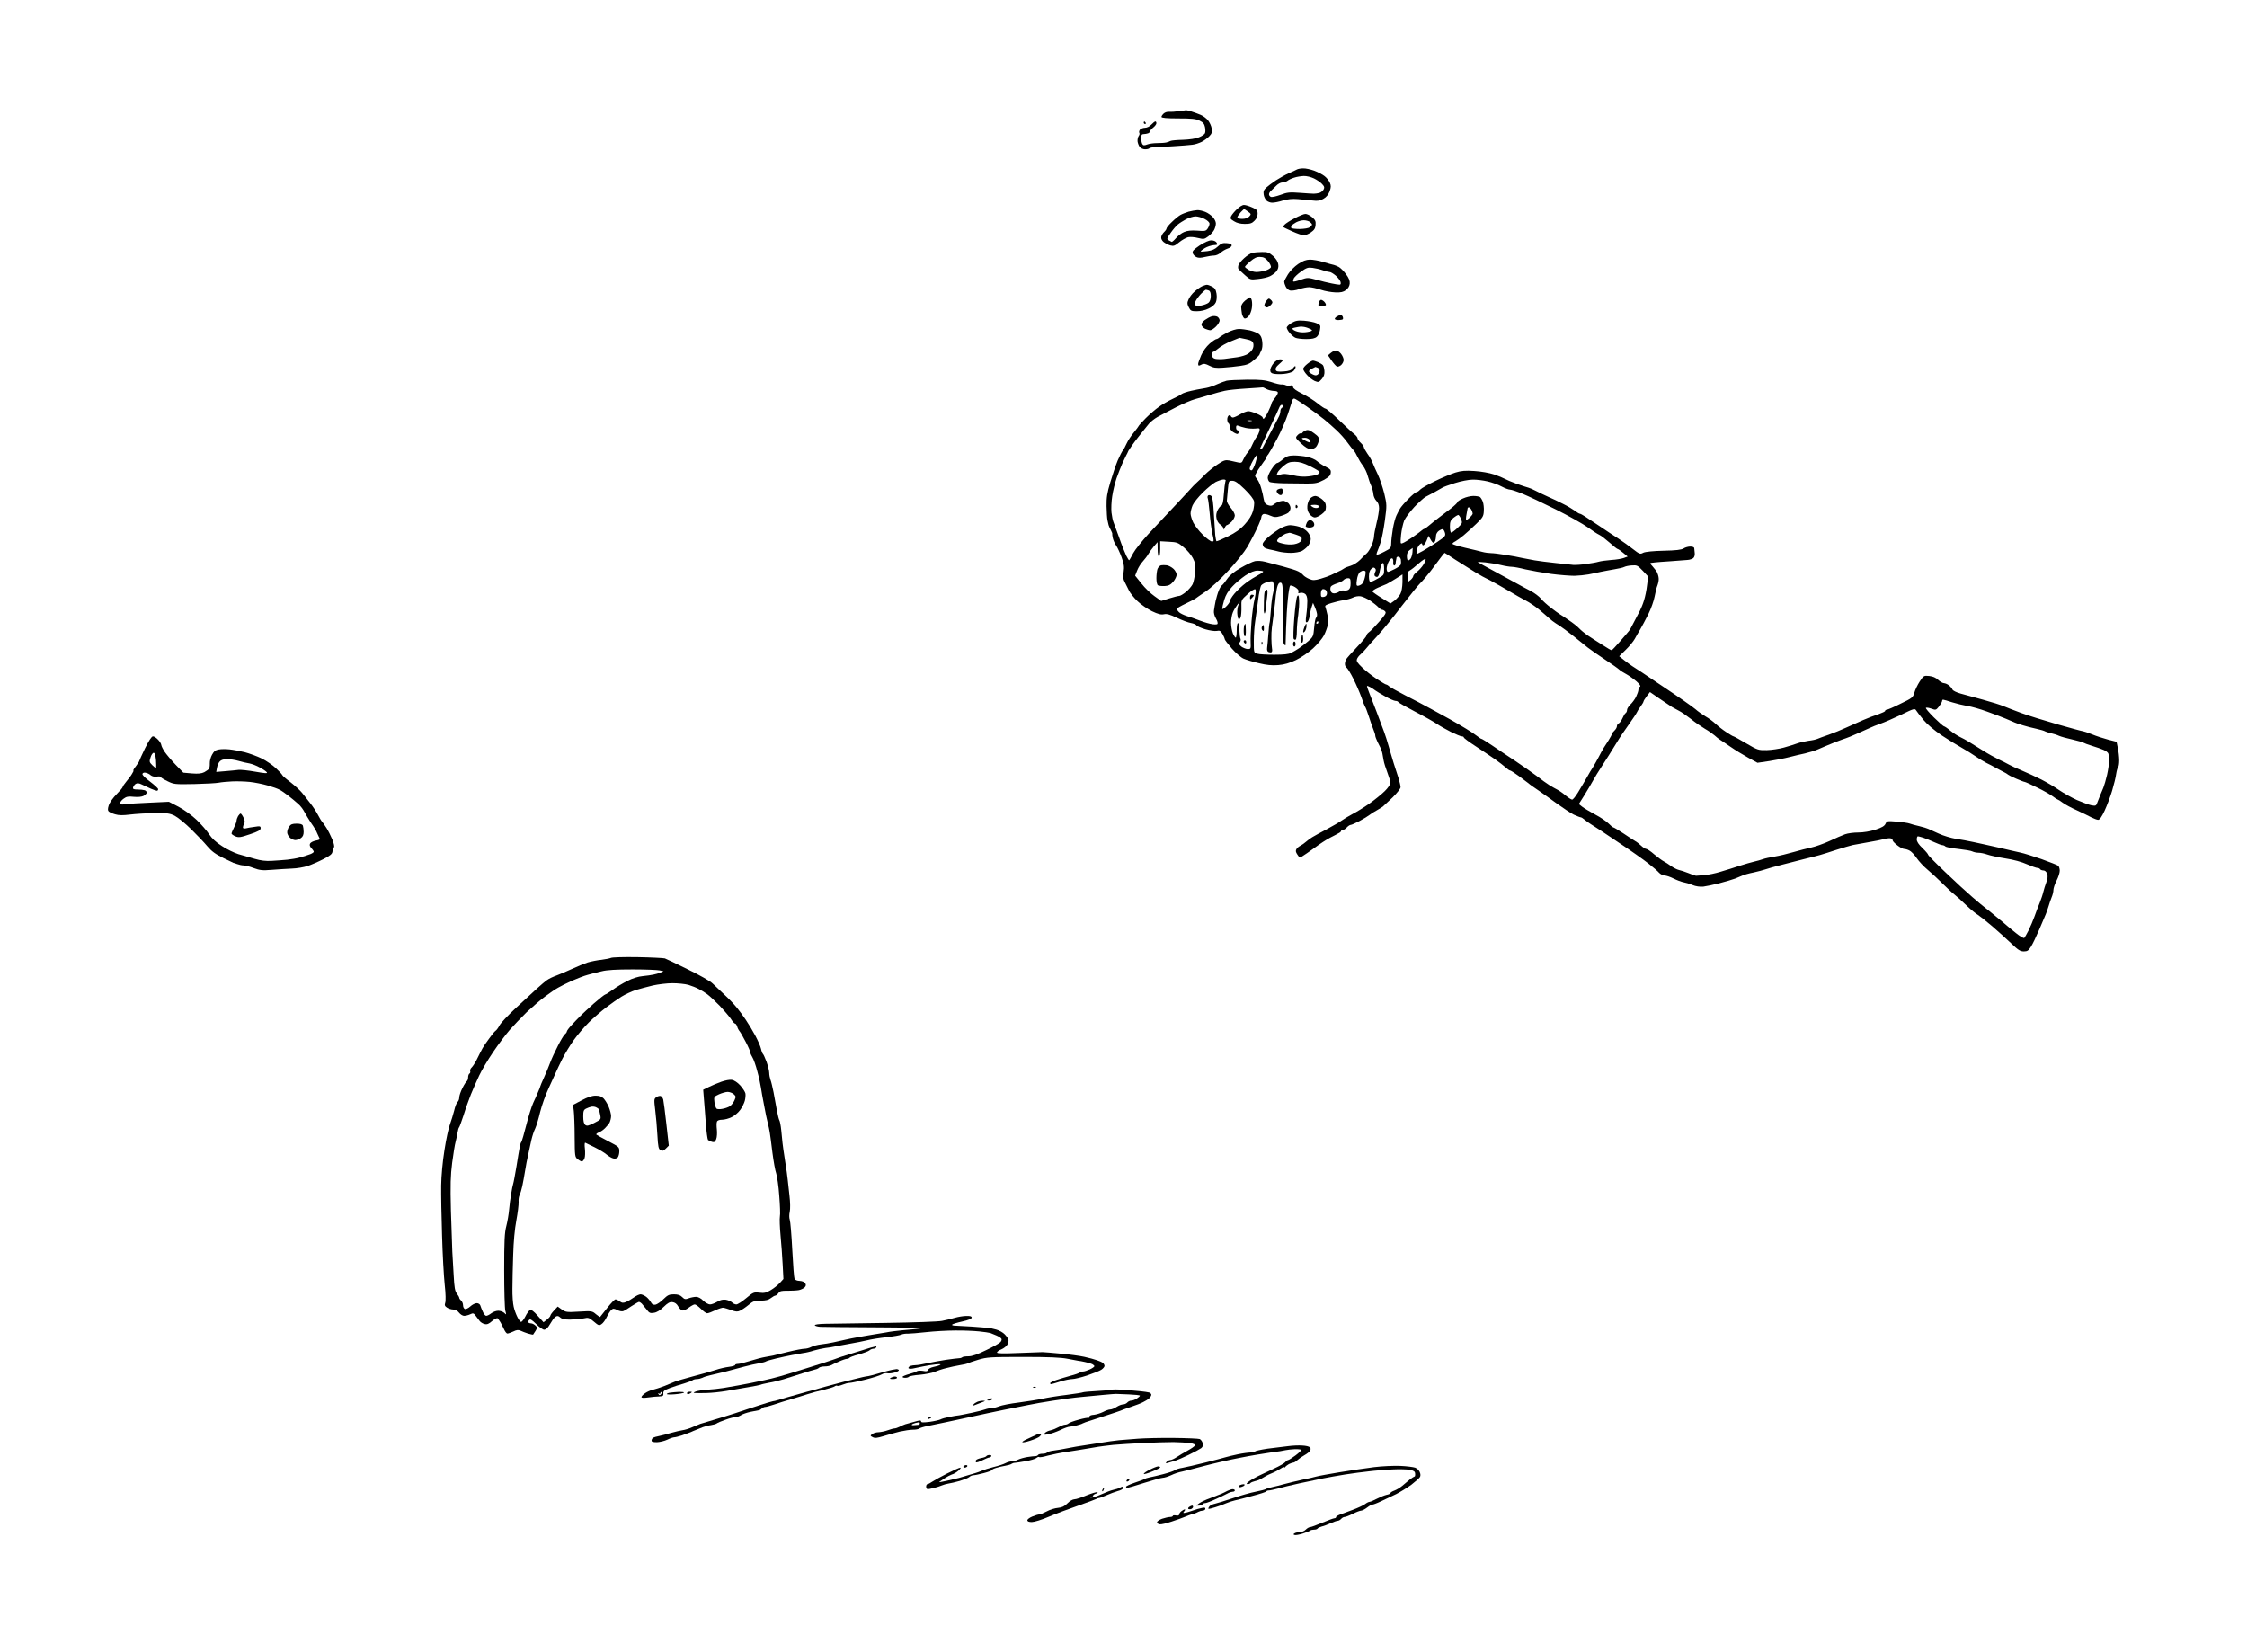 <?xml version="1.0" standalone="no"?>
<!DOCTYPE svg PUBLIC "-//W3C//DTD SVG 20010904//EN"
 "http://www.w3.org/TR/2001/REC-SVG-20010904/DTD/svg10.dtd">
<svg version="1.0" xmlns="http://www.w3.org/2000/svg"
 width="1776pt" height="1306pt" viewBox="0 0 1776 1306"
 preserveAspectRatio="xMidYMid meet">
<g transform="translate(0,1306) scale(0.1,-0.1)"
fill="#000000" stroke="none">
<g>
<path d="M9374 12189 c-5 -1 -31 -5 -58 -8 -27 -4 -61 -6 -75 -5 -14 2 -33 -4
-43 -13 -10 -9 -18 -21 -18 -27 0 -8 41 -12 133 -12 106 0 139 -3 169 -18 27
-13 37 -25 42 -50 4 -18 4 -40 0 -49 -3 -8 -24 -23 -47 -32 -26 -11 -75 -18
-128 -20 -47 -1 -91 -5 -98 -9 -6 -4 -21 -9 -33 -12 -13 -3 -45 -5 -73 -5 -27
0 -63 -5 -78 -11 -23 -9 -31 -8 -38 3 -5 8 -9 29 -9 47 0 25 4 32 19 32 11 0
26 3 35 6 9 3 16 11 16 16 0 6 11 19 25 30 14 11 25 26 25 34 0 8 -4 14 -8 14
-5 0 -19 -11 -32 -25 -14 -15 -35 -25 -51 -25 -14 0 -32 -7 -39 -15 -6 -8 -9
-19 -5 -25 4 -6 1 -17 -5 -25 -6 -8 -10 -27 -9 -42 2 -15 10 -36 18 -45 8 -10
26 -18 41 -18 15 0 30 3 34 8 4 4 22 8 39 8 18 1 84 4 147 8 63 4 132 9 153
12 22 2 55 13 75 23 21 11 48 31 61 45 19 20 23 32 18 61 -3 19 -16 48 -29 64
-13 16 -39 35 -58 43 -19 8 -51 20 -71 26 -19 7 -40 11 -45 11z"/>
</g>
<g>
<path d="M9044 12100 c-2 0 -4 -4 -4 -10 0 -5 5 -10 11 -10 5 0 7 5 4 10 -3 6
-8 10 -11 10z"/>
</g>
<g>
<path d="M10300 11729 c-19 0 -42 -4 -50 -9 -8 -5 -37 -18 -65 -30 -27 -12
-73 -38 -101 -56 -28 -19 -62 -44 -76 -57 -19 -18 -24 -30 -20 -55 2 -17 13
-38 23 -48 10 -9 31 -17 46 -16 16 0 53 7 83 17 39 11 74 15 120 11 36 -3 88
-8 115 -11 38 -5 58 -2 84 13 24 13 39 32 50 59 12 33 12 46 2 69 -7 16 -26
40 -42 52 -16 13 -53 32 -82 43 -28 10 -68 19 -87 18z m4 -60 c22 1 58 -8 81
-19 23 -11 52 -31 64 -44 19 -20 21 -28 12 -45 -7 -11 -22 -23 -34 -26 -12 -3
-31 -6 -42 -6 -11 0 -61 3 -112 7 -81 6 -99 4 -152 -16 -34 -12 -67 -20 -76
-16 -8 3 -15 12 -15 20 0 8 7 21 16 28 8 7 26 25 40 39 14 15 36 27 50 27 13
0 31 6 40 13 9 8 33 19 53 25 20 7 54 12 75 13z"/>
</g>
<g>
<path d="M9832 11440 c-13 0 -37 -15 -56 -34 -19 -18 -39 -42 -45 -54 -9 -18
-7 -23 23 -41 22 -14 50 -21 85 -21 42 0 57 5 76 25 16 15 25 36 25 55 0 27
-6 34 -42 50 -24 11 -53 20 -66 20z m30 -51 c28 -20 28 -22 12 -40 -11 -12
-31 -19 -56 -19 -23 0 -38 5 -38 12 0 7 12 24 26 40 l27 27 29 -20z"/>
</g>
<g>
<path d="M9463 11399 c-15 -1 -46 -6 -68 -12 -22 -7 -51 -18 -65 -26 -14 -8
-44 -32 -67 -55 -24 -22 -43 -46 -43 -52 0 -6 -9 -19 -19 -28 -11 -10 -21 -28
-23 -40 -2 -12 6 -28 19 -39 13 -10 36 -22 53 -27 26 -7 35 -4 70 25 22 18 54
36 70 40 17 4 52 1 79 -6 45 -11 50 -10 80 12 18 13 39 36 47 51 8 15 14 38
14 52 0 14 -11 36 -24 50 -13 14 -39 33 -59 41 -20 8 -49 15 -64 14z m-15 -49
c18 0 51 -9 72 -20 24 -12 40 -28 40 -38 0 -10 -7 -27 -15 -39 -14 -20 -22
-21 -83 -16 -48 3 -77 0 -103 -11 -20 -8 -49 -30 -64 -48 -15 -18 -31 -31 -34
-30 -3 2 -14 8 -24 13 -16 9 -15 14 15 57 18 26 43 56 57 67 13 11 43 30 65
42 23 12 56 22 74 23z"/>
</g>
<g>
<path d="M10317 11369 c-12 0 -50 -16 -84 -34 -35 -18 -70 -41 -79 -50 -9 -9
-15 -18 -13 -19 2 -2 35 -18 73 -35 38 -17 79 -31 91 -31 12 0 37 10 56 23 26
18 35 31 37 58 3 30 -2 41 -28 63 -17 14 -41 26 -53 25z m-12 -50 c17 0 38 -6
48 -13 9 -7 17 -17 17 -21 0 -4 -8 -14 -17 -21 -11 -8 -44 -13 -80 -14 -34 0
-64 4 -67 8 -2 4 -2 13 2 19 4 5 21 17 37 26 17 9 44 16 60 16z"/>
</g>
<g>
<path d="M9574 11160 c-20 0 -53 -15 -92 -40 -48 -33 -59 -44 -55 -61 3 -11
16 -25 29 -31 16 -8 36 -7 68 1 25 6 57 11 72 11 15 0 38 10 51 22 13 12 38
27 56 33 18 5 32 17 32 25 0 10 -12 16 -39 18 -32 3 -44 -2 -70 -26 -23 -22
-45 -32 -83 -37 -29 -4 -53 -5 -53 -2 0 3 15 15 33 26 18 11 49 21 69 23 32 2
34 4 24 20 -7 11 -23 18 -42 18z"/>
</g>
<g>
<path d="M9975 11068 c-27 0 -62 -3 -76 -7 -15 -3 -44 -22 -66 -42 -22 -20
-42 -45 -45 -56 -3 -12 -3 -25 1 -29 3 -5 26 -26 50 -48 43 -38 44 -38 105
-31 33 3 76 13 94 22 18 9 41 26 51 39 13 17 18 34 14 56 -3 21 -18 44 -41 65
-32 27 -44 32 -87 31z m-16 -39 c28 0 42 -8 64 -34 15 -18 25 -40 22 -48 -4
-8 -23 -19 -44 -26 -21 -6 -53 -11 -71 -11 -17 0 -45 8 -61 17 -16 10 -29 20
-29 24 0 4 19 24 42 43 32 27 50 36 77 35z"/>
</g>
<g>
<path d="M10353 11008 c-31 -1 -56 -10 -93 -35 -28 -19 -64 -55 -80 -81 -16
-26 -30 -52 -30 -59 0 -7 5 -24 12 -38 6 -14 22 -28 34 -31 13 -3 45 1 71 10
25 9 62 16 80 16 19 0 60 -9 92 -20 32 -11 84 -20 115 -21 44 -2 63 3 84 18
17 13 28 31 30 51 2 23 -6 43 -30 76 -18 24 -44 50 -58 57 -14 7 -30 13 -37
15 -7 1 -43 11 -80 22 -37 12 -87 20 -110 20z m21 -65 c23 -3 59 -11 81 -19
22 -8 47 -14 55 -14 8 0 29 -13 47 -28 17 -15 34 -37 38 -49 4 -16 2 -23 -8
-23 -8 0 -36 4 -63 10 -27 5 -80 18 -119 29 -68 18 -71 18 -124 0 -30 -11 -57
-17 -59 -14 -3 3 -1 14 4 25 5 10 31 35 58 54 43 30 55 34 90 29z"/>
</g>
<g>
<path d="M9538 10809 c-7 0 -24 -6 -38 -12 -14 -7 -40 -25 -59 -42 -19 -16
-40 -44 -47 -62 -12 -26 -11 -36 2 -62 14 -28 20 -31 64 -31 30 0 67 8 94 22
28 13 49 32 56 49 7 17 9 44 5 69 -5 31 -14 44 -35 55 -16 8 -35 15 -42 14z
m-7 -39 c4 0 14 -3 23 -6 11 -4 16 -19 16 -44 0 -23 -7 -43 -17 -52 -10 -9
-37 -19 -59 -23 -26 -4 -44 -2 -48 4 -4 6 -2 21 5 33 6 13 25 38 42 56 17 17
34 32 38 32z"/>
</g>
<g>
<path d="M9880 10710 c-5 0 -22 -12 -39 -26 -18 -15 -31 -35 -31 -49 0 -12 3
-37 6 -55 4 -17 13 -34 20 -37 8 -3 23 5 33 18 11 13 22 41 25 62 4 20 3 49 0
62 -3 14 -10 25 -14 25z"/>
</g>
<g>
<path d="M10029 10700 c-5 0 -16 -11 -25 -25 -8 -13 -13 -29 -9 -35 3 -5 12
-10 19 -10 7 0 21 9 31 20 15 16 15 22 5 35 -7 8 -16 15 -21 15z"/>
</g>
<g>
<path d="M10442 10690 c-6 0 -13 -7 -16 -16 -3 -9 -6 -20 -6 -25 0 -5 14 -9
30 -9 17 0 30 5 30 11 0 6 -6 17 -14 25 -8 8 -19 14 -24 14z"/>
</g>
<g>
<path d="M9623 10556 c-10 6 -30 8 -44 4 -15 -4 -40 -18 -57 -30 -19 -14 -28
-28 -25 -40 3 -10 16 -23 29 -29 14 -6 32 -11 40 -11 9 0 29 13 45 29 16 16
29 38 29 48 0 10 -8 23 -17 29z"/>
</g>
<g>
<path d="M10596 10570 c-6 0 -19 -5 -28 -11 -10 -5 -18 -14 -18 -19 0 -6 13
-10 28 -10 16 0 31 3 35 6 3 3 3 12 0 20 -3 8 -10 14 -17 14z"/>
</g>
<g>
<path d="M10307 10525 c-51 4 -68 0 -99 -18 -21 -12 -38 -29 -38 -37 1 -8 11
-27 23 -41 12 -15 32 -32 44 -38 12 -6 51 -11 86 -11 47 0 70 5 85 18 11 9 22
34 25 55 6 36 4 39 -29 53 -19 8 -62 16 -97 19z m-23 -46 c11 0 35 -4 53 -11
18 -7 33 -15 33 -19 0 -4 -16 -10 -36 -13 -20 -4 -50 -4 -67 0 -18 3 -38 11
-46 18 -11 9 -9 12 15 17 16 4 38 7 48 8z"/>
</g>
<g>
<path d="M9792 10460 c-20 0 -59 -12 -87 -26 -27 -14 -57 -32 -66 -40 -8 -8
-20 -14 -25 -14 -6 0 -30 -16 -53 -36 -26 -23 -52 -58 -67 -92 -13 -30 -24
-61 -24 -68 0 -8 3 -14 6 -14 3 0 14 5 24 10 14 8 29 5 58 -10 32 -17 52 -20
108 -16 38 2 99 9 136 14 56 8 75 16 110 47 24 20 43 39 43 43 1 4 7 18 14 31
8 15 11 41 8 69 -3 31 -12 51 -27 62 -13 10 -45 22 -72 29 -27 6 -66 11 -86
11z m5 -70 c1 0 25 -5 53 -11 39 -8 51 -16 56 -34 3 -13 1 -33 -6 -44 -6 -12
-22 -29 -37 -38 -14 -10 -51 -21 -82 -26 -31 -4 -78 -11 -104 -14 -26 -3 -59
-2 -72 1 -18 5 -25 13 -25 31 0 14 4 25 10 25 5 0 24 13 42 28 18 16 62 41 98
55 36 15 66 27 67 27z"/>
</g>
<g>
<path d="M10560 10290 c-10 0 -28 -8 -41 -19 l-23 -19 29 -42 c16 -23 35 -45
43 -47 7 -3 22 3 32 12 11 10 20 28 20 40 0 12 -9 34 -21 49 -11 14 -29 26
-39 26z"/>
</g>
<g>
<path d="M10116 10220 c-15 0 -34 -12 -50 -31 -14 -17 -26 -41 -26 -54 0 -17
7 -25 28 -29 15 -3 51 -4 81 -1 30 3 62 12 73 21 10 10 18 24 18 33 -1 12 -5
10 -20 -8 -15 -18 -32 -24 -75 -27 -45 -3 -57 -1 -62 13 -4 11 4 25 25 43 18
15 32 30 32 33 0 4 -11 7 -24 7z"/>
</g>
<g>
<path d="M10377 10210 c-7 0 -27 -12 -44 -26 -18 -14 -33 -32 -33 -39 0 -8 13
-30 30 -48 16 -19 44 -40 61 -48 30 -12 33 -11 56 15 18 21 23 38 21 65 -2 20
-7 41 -13 46 -5 6 -23 16 -38 23 -15 6 -33 12 -40 12z m20 -50 c1 0 8 -3 17
-6 9 -3 16 -14 16 -24 0 -10 -7 -23 -14 -30 -12 -9 -21 -9 -43 2 -15 7 -28 18
-27 23 0 6 11 16 25 22 13 7 25 13 26 13z"/>
</g>
<g>
<path d="M9856 10059 c-72 -1 -144 -4 -161 -8 -16 -4 -50 -17 -75 -28 -25 -12
-63 -25 -85 -29 -22 -4 -44 -8 -50 -9 -5 0 -37 -7 -70 -14 -33 -7 -67 -19 -75
-25 -8 -7 -41 -25 -72 -39 -32 -15 -80 -42 -107 -62 -28 -19 -75 -60 -106 -91
-30 -31 -55 -58 -55 -61 0 -2 -17 -25 -38 -51 -22 -26 -47 -65 -57 -87 -10
-22 -23 -47 -30 -55 -7 -8 -25 -44 -41 -80 -15 -36 -41 -113 -58 -171 -26 -86
-31 -123 -30 -190 1 -46 4 -95 7 -109 3 -14 7 -32 9 -40 2 -8 10 -26 18 -40 7
-14 13 -27 11 -30 -1 -3 1 -18 5 -35 4 -16 15 -42 26 -57 10 -15 30 -57 43
-93 19 -54 22 -75 16 -116 -7 -39 -4 -56 10 -82 9 -18 24 -47 33 -66 9 -19 39
-56 67 -83 27 -26 79 -62 114 -79 48 -23 72 -29 95 -24 23 5 47 -2 102 -28 40
-19 90 -38 110 -41 21 -4 41 -12 45 -19 5 -7 36 -21 70 -31 34 -10 74 -16 90
-13 24 5 31 1 46 -25 9 -16 17 -34 17 -40 0 -5 26 -39 57 -75 31 -35 73 -71
92 -79 20 -9 74 -25 121 -36 62 -15 103 -19 153 -15 49 4 89 16 140 40 41 20
100 60 135 92 35 32 74 79 87 104 13 26 26 63 30 82 3 18 2 54 -3 79 -5 25
-13 52 -16 61 -6 13 4 19 46 32 29 9 73 20 98 23 25 4 58 13 74 21 17 9 43 13
61 10 17 -3 51 -19 76 -35 24 -17 53 -40 63 -51 11 -12 25 -21 31 -21 7 0 18
-6 24 -14 9 -10 -2 -28 -49 -81 -33 -38 -69 -75 -80 -82 -11 -8 -20 -20 -20
-27 0 -7 -34 -48 -76 -92 -41 -43 -80 -87 -85 -96 -5 -9 -9 -26 -9 -37 0 -11
6 -24 13 -28 7 -4 32 -44 54 -88 22 -44 50 -109 63 -145 12 -36 25 -69 29 -75
5 -5 18 -41 31 -80 12 -38 28 -85 36 -103 8 -18 14 -39 14 -47 0 -7 8 -28 17
-47 9 -18 21 -42 26 -52 5 -11 11 -29 13 -40 2 -12 6 -37 10 -56 3 -19 17 -63
30 -97 13 -34 24 -70 24 -81 0 -11 -20 -41 -45 -65 -25 -25 -80 -69 -122 -99
-43 -30 -103 -67 -133 -82 -30 -16 -68 -39 -85 -51 -16 -12 -70 -43 -118 -69
-49 -26 -101 -54 -115 -63 -15 -9 -37 -25 -49 -36 -12 -11 -32 -25 -44 -31
-12 -6 -27 -18 -32 -27 -8 -13 -6 -24 7 -43 14 -23 20 -25 38 -15 12 7 56 37
97 67 41 31 97 67 124 81 28 14 58 30 68 36 11 5 19 13 19 17 0 5 6 8 13 8 8
0 22 9 32 20 10 11 24 20 30 20 7 0 39 14 71 31 32 17 68 39 79 48 11 9 36 25
55 35 19 11 42 25 50 31 8 7 43 40 78 73 34 34 62 69 62 80 0 10 -7 41 -15 68
-9 27 -27 83 -40 124 -12 41 -31 102 -40 135 -9 33 -25 83 -35 110 -10 28 -37
100 -60 160 -23 61 -50 130 -60 155 -10 25 -17 46 -15 48 2 2 14 -3 27 -10 12
-7 30 -18 38 -25 8 -6 44 -28 78 -47 35 -20 72 -36 82 -36 10 0 20 -4 22 -9 2
-5 62 -39 133 -76 72 -37 149 -81 171 -96 23 -16 73 -44 112 -64 39 -19 77
-35 86 -35 9 0 16 -4 16 -9 0 -5 42 -36 93 -69 50 -33 119 -79 152 -102 33
-23 71 -53 86 -66 14 -13 29 -24 35 -24 5 0 36 -20 69 -44 33 -24 67 -50 76
-57 8 -8 42 -32 75 -54 32 -22 100 -70 149 -106 50 -36 110 -76 134 -88 25
-11 49 -21 55 -21 5 0 18 -8 28 -17 11 -10 35 -26 53 -38 19 -11 115 -74 212
-140 98 -65 207 -142 243 -171 36 -28 74 -61 84 -73 11 -11 30 -21 43 -21 13
0 45 -11 71 -24 26 -13 61 -26 77 -29 17 -3 49 -12 72 -22 27 -11 59 -15 85
-13 24 3 81 15 128 27 47 12 103 29 125 37 22 9 49 20 60 25 11 5 49 16 85 23
36 8 79 19 95 25 17 6 73 22 125 35 52 13 133 34 180 46 47 11 103 26 125 32
22 6 81 25 130 41 50 16 108 33 130 38 22 4 79 14 127 23 48 8 104 19 124 25
19 5 42 7 50 4 8 -3 14 -10 14 -17 1 -6 17 -23 37 -38 20 -16 44 -28 53 -28 9
0 27 -5 41 -12 14 -6 40 -33 58 -60 19 -27 57 -68 85 -91 28 -23 80 -71 116
-107 36 -36 79 -76 95 -88 17 -13 60 -52 96 -87 36 -34 78 -69 92 -76 13 -8
64 -48 112 -89 48 -41 116 -103 152 -137 54 -52 71 -63 99 -63 28 0 37 6 57
38 13 20 42 82 66 137 23 55 46 109 51 120 5 11 14 38 21 60 6 22 18 55 25 73
8 18 14 44 14 58 0 13 11 47 25 74 14 27 25 62 25 78 0 16 -6 34 -12 39 -7 6
-67 29 -133 53 -66 23 -140 46 -165 51 -25 5 -101 23 -170 39 -69 15 -159 36
-200 44 -41 9 -105 21 -141 26 -37 6 -98 24 -135 41 -38 17 -76 34 -84 38 -8
4 -40 14 -70 21 -30 7 -65 16 -77 21 -13 5 -58 11 -101 15 -75 6 -78 6 -89
-17 -8 -18 -29 -30 -80 -47 -43 -13 -94 -22 -135 -22 -36 0 -83 -6 -105 -14
-22 -8 -78 -32 -124 -54 -46 -21 -111 -44 -144 -51 -33 -7 -96 -23 -140 -36
-44 -13 -110 -29 -147 -35 -37 -6 -80 -15 -95 -21 -16 -6 -46 -14 -68 -19 -22
-5 -74 -20 -115 -33 -41 -14 -109 -35 -150 -47 -41 -13 -100 -25 -130 -27 -30
-2 -59 -4 -65 -5 -5 0 -32 9 -60 21 -27 11 -62 22 -76 25 -14 3 -41 17 -60 30
-19 14 -45 31 -59 38 -14 7 -47 32 -75 55 -27 24 -56 43 -63 43 -8 0 -26 12
-41 26 -15 14 -36 31 -48 37 -11 7 -53 33 -92 60 -39 26 -75 47 -79 47 -5 0
-21 14 -38 31 -16 16 -63 49 -106 71 -42 23 -88 50 -103 62 l-26 21 44 70 c24
39 55 91 68 115 14 25 42 72 64 105 21 33 49 76 61 95 12 19 40 64 62 100 21
36 65 101 97 145 31 44 60 87 63 95 3 8 16 29 29 46 13 17 23 35 23 39 0 4 11
23 25 41 l26 34 77 -53 c43 -28 87 -58 97 -65 11 -6 36 -20 55 -30 19 -9 62
-39 95 -65 33 -27 83 -61 110 -77 28 -16 61 -39 76 -52 14 -13 32 -27 41 -33
9 -5 47 -31 85 -57 37 -26 101 -65 141 -87 l73 -40 95 14 c52 8 123 22 157 31
34 9 90 22 123 29 34 8 81 22 105 33 24 11 80 34 124 52 44 17 87 33 95 35 8
2 47 18 85 35 39 17 85 38 103 46 18 9 56 24 85 34 29 10 101 41 162 70 100
49 110 52 120 35 5 -9 32 -43 58 -75 30 -36 86 -83 145 -123 53 -35 124 -79
157 -97 33 -18 80 -48 105 -65 25 -18 65 -42 90 -55 25 -12 52 -26 60 -31 8
-5 35 -19 60 -32 25 -12 47 -25 50 -29 3 -3 31 -18 64 -32 32 -14 63 -26 68
-26 5 0 50 -20 100 -45 50 -24 105 -56 124 -70 18 -14 36 -25 39 -25 3 0 21
-11 39 -25 18 -13 68 -41 112 -60 43 -20 95 -45 115 -56 20 -10 44 -19 53 -19
11 0 29 25 51 73 18 39 45 110 59 157 14 47 29 107 32 133 4 26 11 50 15 53 5
3 9 27 9 54 0 27 -5 71 -11 98 l-10 49 -67 17 c-37 10 -94 28 -127 42 -33 13
-65 24 -70 24 -6 0 -96 24 -200 54 -105 30 -234 70 -288 90 -54 20 -117 44
-140 54 -23 10 -96 33 -162 51 -66 18 -146 40 -179 49 -32 9 -61 23 -64 32 -3
8 -15 23 -27 32 -11 10 -29 17 -39 18 -11 0 -32 12 -47 26 -18 18 -42 28 -71
31 -42 4 -44 3 -75 -44 -17 -26 -36 -66 -42 -88 -11 -38 -17 -43 -109 -87 -53
-27 -103 -48 -110 -48 -6 0 -12 -4 -12 -9 0 -5 -24 -16 -52 -26 -29 -9 -84
-30 -123 -47 -38 -17 -99 -44 -135 -60 -36 -17 -96 -41 -135 -55 -38 -13 -79
-28 -90 -33 -11 -5 -42 -12 -70 -15 -27 -4 -68 -13 -90 -21 -22 -8 -69 -23
-106 -33 -36 -10 -96 -19 -135 -20 -67 -1 -71 0 -163 54 -51 30 -96 55 -100
55 -4 0 -29 15 -56 33 -28 18 -65 47 -84 65 -19 18 -55 45 -80 59 -25 15 -62
41 -81 58 -19 17 -135 98 -258 180 -123 83 -231 155 -241 160 -9 6 -36 25 -60
44 l-43 34 52 51 c28 27 60 66 71 86 10 19 30 53 43 75 13 22 42 76 64 120 22
44 44 107 50 140 6 33 16 74 23 90 6 17 11 41 9 55 -1 14 -7 34 -12 45 -6 11
-22 32 -36 48 -18 19 -22 27 -11 28 8 1 23 3 34 4 11 1 65 6 120 9 55 4 114 8
132 10 18 1 39 8 47 15 8 7 13 24 11 39 -2 15 -4 33 -4 40 -1 7 -14 12 -31 12
-17 0 -41 -7 -53 -15 -17 -11 -60 -16 -158 -18 -83 -2 -144 -8 -161 -16 -24
-13 -30 -11 -80 28 -29 23 -82 61 -118 85 -36 23 -101 66 -145 96 -44 29 -96
64 -116 77 -19 13 -39 23 -44 23 -4 0 -22 11 -39 24 -17 12 -58 37 -91 53 -33
17 -87 43 -120 57 -33 15 -77 36 -98 47 -21 11 -46 22 -55 24 -9 2 -51 16 -92
30 -41 15 -84 33 -96 40 -12 7 -50 23 -85 35 -36 12 -104 24 -155 27 -71 5
-104 2 -150 -12 -32 -10 -105 -40 -160 -67 -56 -27 -109 -57 -119 -68 -10 -11
-23 -20 -29 -20 -7 0 -36 -24 -65 -54 -29 -29 -59 -64 -66 -77 -8 -13 -20 -37
-28 -54 -8 -16 -21 -64 -28 -105 -7 -41 -13 -93 -13 -114 -1 -37 -4 -41 -55
-67 -30 -16 -57 -26 -60 -24 -2 3 0 15 6 28 6 12 17 45 26 72 9 28 24 105 33
172 16 120 16 123 -5 213 -13 50 -35 117 -50 148 -15 31 -34 73 -41 92 -7 19
-26 53 -42 74 -15 22 -28 45 -28 51 0 6 -11 22 -25 35 -14 13 -25 29 -25 36 0
7 -12 22 -27 34 -16 12 -70 62 -121 111 -51 49 -98 89 -105 89 -7 0 -35 19
-62 41 -28 23 -83 58 -122 77 -48 24 -73 42 -73 53 0 12 -6 16 -20 12 -11 -3
-28 -2 -37 2 -10 5 -26 7 -35 6 -9 -1 -45 7 -79 19 -51 16 -86 20 -193 19z
m124 -61 c3 1 16 -5 30 -13 14 -8 40 -14 58 -15 21 0 32 -5 32 -14 0 -8 -11
-28 -25 -44 -14 -17 -25 -35 -25 -41 0 -6 -12 -35 -27 -66 -15 -30 -31 -55
-35 -55 -4 0 -8 5 -8 10 0 6 -21 20 -46 30 -25 11 -55 20 -67 20 -12 0 -42
-11 -66 -25 -23 -14 -49 -25 -56 -25 -7 0 -15 5 -17 12 -2 6 -10 8 -16 4 -7
-4 -12 -18 -12 -31 0 -13 5 -27 10 -30 6 -3 10 -17 10 -29 0 -14 10 -30 25
-40 13 -9 29 -16 35 -16 5 0 10 7 10 15 0 8 -4 15 -10 15 -5 0 -10 9 -10 21 0
16 4 19 18 14 9 -4 35 -12 57 -17 22 -5 57 -7 77 -5 36 4 37 3 32 -22 -4 -14
-13 -33 -20 -41 -7 -9 -20 -31 -29 -50 -8 -19 -21 -44 -28 -55 -6 -10 -17 -25
-24 -32 -6 -7 -17 -26 -25 -43 -12 -28 -16 -31 -43 -25 -16 4 -47 10 -67 15
-33 6 -44 3 -95 -31 -32 -21 -76 -57 -98 -79 -22 -23 -51 -51 -65 -63 -14 -12
-41 -40 -60 -62 -19 -21 -80 -87 -135 -145 -55 -58 -140 -149 -190 -203 -49
-54 -103 -121 -118 -149 -15 -29 -29 -54 -32 -56 -2 -2 -12 13 -23 35 -10 21
-36 85 -56 143 -21 58 -42 114 -46 125 -5 11 -11 44 -15 74 -3 29 -1 88 6 130
6 42 22 105 34 141 13 36 33 88 45 115 13 28 27 57 31 65 5 8 13 25 18 37 6
11 39 59 75 105 36 45 75 95 88 110 13 15 43 39 68 53 25 13 90 48 145 76 55
28 123 57 150 64 28 8 82 23 120 35 39 12 90 26 115 31 25 6 101 14 170 18 69
4 127 9 130 9z m249 -88 c6 0 50 -28 98 -62 49 -34 111 -80 138 -102 28 -23
72 -61 98 -86 27 -25 65 -67 85 -95 20 -27 43 -57 51 -65 8 -8 21 -30 30 -50
9 -19 28 -51 43 -70 14 -19 32 -55 38 -80 7 -25 19 -61 28 -80 8 -19 16 -49
17 -66 1 -17 12 -41 24 -53 14 -14 21 -33 21 -58 0 -21 -9 -74 -20 -118 -11
-44 -20 -92 -20 -107 0 -14 -9 -46 -19 -70 -10 -24 -27 -51 -37 -60 -11 -9
-35 -33 -54 -53 -19 -19 -53 -41 -75 -47 -22 -6 -47 -16 -55 -23 -8 -6 -28
-17 -45 -24 -16 -7 -41 -19 -55 -26 -14 -7 -50 -20 -81 -29 -50 -14 -61 -14
-91 -2 -19 8 -41 22 -48 31 -7 9 -25 22 -39 29 -14 8 -69 25 -121 39 -52 14
-116 31 -141 37 -27 7 -61 9 -80 5 -19 -4 -69 -28 -112 -53 -54 -31 -88 -59
-108 -88 -16 -24 -35 -47 -42 -51 -6 -4 -18 -24 -25 -43 -8 -19 -18 -55 -24
-80 -5 -25 -11 -58 -13 -75 -3 -18 3 -42 16 -64 12 -20 16 -38 11 -43 -5 -5
-29 -5 -58 2 -27 6 -69 20 -94 30 -25 10 -65 24 -90 31 -25 8 -53 22 -62 31
-10 10 -18 21 -18 26 1 4 33 23 73 42 40 19 74 37 77 40 3 3 37 26 75 52 43
28 114 93 181 165 65 69 128 149 154 192 23 41 58 107 76 147 19 40 34 80 34
89 0 8 7 18 16 22 8 3 32 -2 53 -12 33 -14 44 -15 82 -4 24 7 52 19 62 27 9 8
17 25 17 37 0 12 -8 29 -17 38 -10 8 -25 16 -33 18 -8 2 -26 -1 -40 -5 -14 -5
-33 -15 -42 -23 -13 -11 -24 -13 -45 -6 -22 8 -29 17 -35 49 -3 21 -12 60 -20
86 -7 26 -21 57 -30 68 -10 11 -18 24 -18 30 0 5 11 26 24 47 14 21 34 50 45
65 12 14 21 30 21 34 0 4 6 15 14 23 7 9 38 63 69 121 31 58 70 148 87 200 17
52 33 101 35 108 2 6 9 12 14 12z m-99 -50 c5 0 10 -4 10 -9 0 -6 -4 -13 -10
-16 -5 -3 -10 -15 -10 -26 0 -10 -5 -29 -12 -42 -6 -12 -15 -29 -19 -37 -5 -8
-27 -51 -50 -95 -23 -44 -47 -90 -53 -102 -6 -13 -14 -23 -18 -23 -5 0 -8 3
-8 6 0 3 33 74 74 157 40 84 76 160 79 170 4 9 11 17 17 17z m-255 -122 c17 0
24 -2 18 -5 -7 -2 -21 -2 -30 0 -10 3 -4 5 12 5z m62 -274 c2 -5 -5 -34 -14
-63 -10 -30 -23 -56 -29 -58 -6 -2 -14 2 -16 9 -3 7 8 37 25 67 17 30 32 50
34 45z m-268 -194 c18 0 22 -4 16 -17 -3 -10 -9 -56 -12 -101 -4 -58 -10 -85
-20 -89 -8 -3 -21 -19 -29 -35 -10 -20 -14 -42 -9 -64 3 -20 16 -41 30 -50 14
-9 25 -24 26 -33 0 -11 3 -9 9 7 5 12 13 22 18 22 5 0 21 12 36 26 14 15 26
37 26 50 0 13 -15 40 -32 60 -18 20 -32 46 -31 58 1 12 5 51 8 89 6 66 7 67
35 67 22 0 45 -16 98 -67 43 -42 71 -79 74 -96 3 -16 -1 -50 -9 -78 -10 -32
-31 -67 -64 -103 -35 -39 -73 -66 -134 -96 -47 -23 -88 -40 -91 -38 -2 3 -6
25 -9 49 -2 24 -7 100 -11 169 -4 82 -10 130 -19 139 -7 7 -18 10 -25 6 -6 -4
-8 -14 -4 -24 4 -9 10 -61 15 -116 4 -55 14 -128 21 -162 14 -59 14 -63 -3
-63 -10 0 -43 24 -72 53 -30 29 -64 73 -76 97 -11 24 -21 56 -21 71 0 14 7 44
16 65 9 21 45 66 81 101 35 35 81 72 101 83 20 10 48 19 61 20z m1971 -1 c30
1 83 -6 118 -14 35 -8 84 -26 110 -40 26 -14 56 -25 67 -25 11 0 56 -15 100
-33 44 -18 162 -74 263 -124 100 -50 213 -114 250 -140 37 -27 78 -54 92 -60
14 -6 50 -34 82 -62 31 -28 60 -51 65 -51 4 0 24 -14 43 -30 l35 -29 -30 -11
c-16 -6 -61 -14 -100 -16 -38 -3 -83 -9 -100 -14 -16 -5 -62 -13 -100 -18 -39
-6 -84 -8 -100 -7 -17 2 -79 9 -140 15 -60 6 -135 16 -165 21 -30 5 -75 14
-100 19 -25 6 -83 17 -130 24 -47 8 -98 14 -115 14 -16 0 -48 4 -70 10 -22 6
-84 21 -137 33 -54 13 -98 26 -98 31 0 4 10 13 23 19 12 7 42 28 66 48 24 20
69 61 100 91 51 49 57 60 59 100 2 25 -2 59 -8 75 -6 16 -17 33 -23 37 -7 4
-30 8 -52 8 -22 0 -59 -9 -82 -20 -24 -10 -43 -23 -43 -29 0 -5 -24 -28 -52
-50 -29 -22 -72 -55 -96 -73 -24 -18 -58 -45 -75 -60 -18 -15 -35 -28 -39 -28
-4 0 -13 -6 -20 -12 -7 -7 -40 -31 -73 -54 -33 -22 -68 -44 -79 -47 -18 -7
-18 -3 -12 65 4 40 16 91 25 114 10 22 46 70 80 107 35 36 75 73 89 80 15 8
47 25 72 38 25 14 52 29 60 34 8 6 53 22 100 37 48 15 109 27 140 27z m-30
-219 c5 0 14 -9 20 -19 5 -11 10 -24 10 -30 0 -6 -10 -19 -22 -31 -12 -11 -25
-20 -29 -20 -3 0 -3 19 2 43 4 23 8 45 9 50 0 4 4 7 10 7z m-85 -60 c6 0 16
-15 23 -32 12 -32 11 -34 -27 -70 -22 -21 -45 -38 -51 -38 -5 0 -10 21 -10 47
0 39 5 51 28 70 15 12 32 22 37 23z m-121 -113 c6 -2 13 -15 17 -29 6 -24 0
-30 -60 -71 -36 -24 -88 -56 -114 -71 -26 -14 -49 -26 -51 -26 -1 0 -1 13 2
29 2 17 13 38 23 47 11 10 19 12 19 6 0 -7 4 -12 10 -12 5 0 17 17 26 38 l15
37 15 -27 c8 -16 19 -28 23 -28 5 0 12 7 15 16 3 9 6 26 6 39 0 13 10 31 22
39 13 9 27 15 32 13z m-2165 -99 c64 -3 73 -7 117 -44 27 -22 59 -60 72 -85
19 -37 22 -54 18 -111 -3 -36 -12 -80 -20 -96 -9 -17 -32 -44 -53 -61 -21 -17
-44 -31 -53 -31 -8 0 -44 -9 -79 -20 l-63 -20 -53 38 c-29 20 -76 65 -103 100
l-50 62 16 41 c9 23 29 55 45 72 15 17 35 42 42 56 8 14 28 42 44 61 l30 35 1
-57 c0 -32 5 -58 10 -58 6 0 10 27 10 61 l0 61 69 -4z m1927 -49 c0 1 -1 -15
-2 -35 -2 -20 -9 -42 -15 -50 -6 -8 -15 -14 -20 -14 -5 0 -9 15 -9 34 0 23 7
38 23 49 12 9 22 16 23 16z m252 -39 c2 0 40 -24 85 -54 45 -29 117 -74 159
-100 42 -25 79 -46 82 -46 3 0 51 -26 106 -57 55 -32 122 -70 148 -86 26 -15
54 -30 62 -34 8 -3 35 -20 60 -37 25 -17 63 -48 85 -68 22 -20 51 -45 65 -56
14 -11 40 -28 57 -38 17 -11 66 -47 110 -82 43 -34 93 -75 112 -90 19 -15 79
-57 135 -94 56 -37 108 -74 116 -82 8 -8 33 -23 55 -35 22 -12 58 -38 80 -57
25 -22 35 -38 28 -41 -7 -2 -13 -13 -13 -24 0 -11 -9 -36 -19 -57 -10 -20 -31
-48 -45 -61 -14 -14 -26 -32 -26 -42 0 -10 -5 -21 -11 -25 -6 -3 -17 -22 -25
-41 -8 -18 -21 -36 -29 -40 -8 -3 -15 -13 -15 -23 0 -9 -9 -25 -20 -35 -11
-10 -20 -22 -20 -27 0 -5 -12 -27 -27 -51 -15 -23 -33 -51 -40 -62 -6 -11 -24
-42 -38 -70 -14 -27 -35 -63 -45 -80 -11 -16 -30 -48 -42 -70 -12 -22 -27 -47
-33 -57 -5 -9 -25 -41 -43 -72 -19 -31 -39 -56 -46 -56 -7 0 -30 15 -52 33
-21 18 -50 38 -64 45 -14 7 -42 23 -62 35 -21 13 -68 47 -105 76 -38 28 -115
83 -173 121 -58 38 -138 92 -179 120 -40 27 -77 50 -81 50 -4 0 -20 10 -36 23
-15 12 -55 39 -89 59 -33 20 -89 53 -125 73 -36 20 -105 58 -155 85 -49 27
-139 74 -200 105 -60 31 -117 63 -126 71 -8 8 -19 14 -24 14 -4 0 -38 20 -74
44 -36 24 -88 64 -114 90 -37 35 -47 50 -42 65 3 11 16 28 28 38 12 10 32 31
44 46 12 15 52 61 90 101 37 40 123 144 189 232 67 87 134 170 149 184 15 14
53 58 84 98 31 41 67 89 81 108 14 18 26 33 28 34z m-364 -30 c7 0 15 -10 18
-22 2 -13 2 -30 0 -38 -1 -8 -23 -25 -47 -37 -25 -13 -49 -23 -55 -23 -5 0
-10 11 -10 25 0 15 7 40 16 56 8 17 21 28 27 26 7 -2 11 -16 9 -31 -1 -14 2
-26 8 -26 5 0 11 8 11 18 1 9 2 22 4 27 1 6 3 13 3 18 1 4 8 7 16 7z m214 -19
c2 -6 -6 -26 -17 -43 -11 -18 -34 -44 -51 -57 -16 -13 -30 -28 -30 -35 0 -6
-9 -19 -20 -29 -11 -9 -20 -16 -21 -14 0 1 -1 19 -3 40 -2 30 1 40 18 49 12 6
43 31 71 56 27 24 51 39 53 33z m472 -26 c36 -4 91 -13 123 -21 32 -8 71 -14
86 -14 16 0 64 -9 107 -20 44 -10 135 -26 204 -36 69 -9 152 -15 185 -15 33 1
83 6 110 11 28 5 73 15 100 21 28 5 76 15 108 20 32 5 66 13 75 18 10 5 36 11
60 12 40 3 46 0 86 -42 l43 -46 -9 -69 c-4 -38 -15 -91 -24 -119 -8 -27 -23
-64 -32 -81 -9 -17 -30 -57 -47 -90 -16 -32 -34 -65 -40 -71 -5 -7 -37 -44
-70 -82 -33 -38 -63 -70 -67 -70 -4 -1 -33 16 -65 37 -32 20 -66 42 -74 47 -9
6 -34 22 -55 36 -21 15 -50 39 -64 54 -14 15 -50 43 -80 63 -30 21 -62 42 -71
47 -9 6 -41 28 -70 51 -30 23 -66 55 -80 73 -14 17 -50 44 -80 60 -30 15 -74
39 -99 53 -25 14 -106 58 -180 98 -74 40 -137 74 -140 77 -3 2 24 2 60 -2z
m-809 -5 c5 0 9 -21 9 -47 0 -47 -1 -49 -49 -75 -27 -16 -54 -28 -60 -28 -6 0
-11 18 -11 43 0 30 6 49 18 60 14 13 21 14 30 5 8 -8 8 -17 1 -30 -5 -10 -7
-23 -4 -28 3 -6 12 -10 19 -10 8 0 17 16 20 38 4 20 9 45 12 55 3 9 10 17 15
17z m-991 -60 c20 0 40 -3 43 -6 4 -4 -12 -16 -36 -28 -23 -12 -68 -40 -99
-63 -31 -23 -72 -62 -92 -86 -20 -24 -36 -51 -36 -59 0 -8 -13 -27 -30 -43
-16 -16 -30 -23 -30 -16 0 7 7 38 16 69 12 39 30 70 63 105 25 28 73 67 105
89 41 26 70 38 96 38z m835 0 c7 0 14 -2 17 -5 3 -4 2 -25 -4 -48 -5 -23 -16
-48 -25 -54 -9 -7 -23 -13 -31 -13 -11 0 -13 10 -7 48 3 26 14 53 23 60 9 6
21 12 27 12z m310 -30 c0 0 0 -28 0 -62 -1 -38 -7 -75 -17 -93 -9 -16 -30 -40
-47 -53 l-31 -22 -67 42 c-38 23 -71 47 -75 52 -4 5 17 20 45 32 29 12 59 25
67 28 8 4 40 22 70 41 30 19 55 34 55 35z m-431 -30 c18 0 21 -6 21 -41 0 -29
-5 -43 -18 -51 -10 -5 -26 -8 -36 -5 -10 2 -26 -2 -36 -9 -10 -8 -29 -14 -41
-14 -14 0 -24 8 -27 22 -4 12 -2 27 3 33 5 7 28 18 50 25 22 7 45 19 51 27 6
7 21 13 33 13z m-599 -24 c6 -1 12 -16 13 -32 2 -16 -1 -44 -6 -64 -6 -19 -14
-78 -17 -130 -4 -52 -8 -97 -10 -101 -2 -3 -7 -44 -10 -90 -3 -46 -8 -96 -10
-111 -2 -17 2 -29 12 -32 8 -3 19 -4 23 -1 5 3 7 15 4 28 -2 12 -5 47 -5 77
-1 30 1 71 4 90 3 19 10 73 16 120 6 47 13 108 15 135 3 28 9 63 15 78 7 18
15 25 26 21 14 -6 16 -35 14 -241 -1 -165 2 -238 10 -246 6 -6 11 -9 12 -6 0
2 2 63 4 134 2 72 8 174 14 229 5 54 13 102 18 107 4 4 22 -1 40 -12 21 -14
30 -25 26 -36 -5 -12 -1 -14 14 -9 10 3 27 0 37 -7 13 -9 19 -27 19 -58 0 -24
-3 -73 -8 -108 -7 -53 -6 -63 6 -59 8 3 17 24 20 49 4 24 11 58 17 74 l10 30
16 -37 c9 -21 16 -46 16 -57 0 -11 -4 -22 -9 -25 -4 -3 -11 -38 -14 -77 -6
-68 -8 -73 -47 -107 -23 -19 -56 -45 -73 -56 -18 -12 -45 -28 -61 -36 -20 -11
-60 -15 -135 -15 -58 0 -118 3 -133 8 -28 7 -28 7 -28 100 0 50 5 121 11 157
5 36 16 111 23 167 6 55 18 108 25 117 8 9 28 20 45 25 17 5 36 8 41 7z m-133
-64 c6 -6 4 -34 -5 -73 -9 -35 -20 -116 -25 -179 -5 -63 -9 -139 -7 -167 2
-51 1 -53 -24 -53 -14 1 -37 10 -50 20 -19 16 -21 23 -11 35 6 8 8 19 5 26 -4
6 -8 37 -9 68 0 31 -5 56 -11 56 -6 0 -10 -26 -10 -58 0 -31 -4 -57 -8 -57 -4
0 -15 16 -23 35 -7 19 -14 56 -14 83 0 27 7 65 15 83 8 19 24 45 35 59 l21 25
-12 -25 c-7 -14 -11 -43 -10 -65 1 -22 6 -44 11 -49 4 -4 11 3 16 15 4 13 7
50 6 81 -2 56 -1 57 50 103 31 28 55 42 60 37z m556 -5 c7 -6 12 -20 10 -31
-2 -13 -12 -22 -25 -24 -20 -3 -23 1 -23 26 0 17 6 32 13 35 6 2 18 0 25 -6z
m-62 -247 c2 0 4 -4 4 -10 0 -5 -5 -10 -11 -10 -5 0 -7 5 -4 10 3 6 8 10 11
10z m4942 -620 c4 0 36 -9 72 -21 36 -11 90 -24 120 -29 30 -4 100 -24 155
-44 55 -20 123 -45 150 -57 28 -12 59 -25 70 -30 11 -5 40 -15 65 -22 25 -8
72 -20 105 -27 33 -7 65 -17 70 -21 6 -3 26 -10 45 -14 19 -4 48 -13 65 -21
16 -7 64 -20 105 -29 41 -10 80 -20 85 -24 6 -4 37 -16 70 -26 33 -10 74 -24
91 -32 18 -7 35 -20 38 -29 3 -8 6 -34 6 -56 0 -22 -7 -72 -16 -112 -9 -39
-22 -84 -29 -101 -7 -16 -17 -41 -23 -55 -5 -14 -16 -40 -23 -58 -11 -32 -14
-33 -48 -27 -20 4 -72 23 -116 42 -44 20 -107 56 -141 79 -34 24 -97 61 -140
83 -44 22 -113 54 -154 71 -41 17 -86 38 -100 46 -14 8 -49 26 -79 40 -29 14
-88 46 -130 73 -42 26 -92 58 -111 69 -19 12 -51 29 -70 38 -18 9 -53 31 -76
50 -22 19 -45 34 -50 34 -5 1 -40 32 -79 70 -38 38 -67 72 -63 75 4 4 23 1 43
-6 35 -13 37 -12 60 16 13 17 24 36 25 43 0 6 3 12 8 12z m-199 -1080 c4 0 23
-5 42 -11 19 -6 57 -22 86 -35 28 -13 58 -24 65 -24 8 0 19 -5 24 -10 6 -6 52
-15 103 -20 51 -6 101 -14 111 -20 10 -5 32 -10 48 -10 16 0 47 -6 69 -14 22
-8 87 -22 144 -31 61 -9 131 -28 170 -46 37 -16 74 -29 83 -29 8 0 18 -4 21
-10 3 -5 15 -10 26 -10 12 0 23 -10 29 -25 7 -19 5 -37 -6 -68 -9 -23 -19 -58
-24 -77 -4 -19 -17 -57 -28 -85 -12 -27 -30 -77 -42 -110 -12 -33 -33 -82 -47
-110 -14 -27 -29 -54 -33 -58 -5 -5 -34 12 -66 38 -33 26 -66 54 -74 61 -8 8
-44 37 -79 66 -35 29 -75 62 -90 73 -14 11 -60 48 -101 84 -41 35 -137 123
-212 195 -76 72 -138 135 -138 140 0 5 -20 29 -45 53 -30 28 -45 51 -45 68 0
14 4 25 9 25z"/>
<g>
<path d="M10386 9636 c-31 23 -47 29 -63 23 -11 -4 -24 -12 -28 -18 -3 -6 -10
-9 -14 -6 -5 2 -16 -4 -26 -15 -18 -20 -17 -21 29 -65 33 -31 57 -45 75 -45
16 0 35 8 43 18 8 9 18 31 21 47 4 26 0 34 -37 61z m-72 -36 c13 0 29 -7 36
-15 7 -9 10 -18 7 -21 -3 -3 -19 2 -36 11 -17 8 -31 18 -31 20 0 3 11 5 24 5z"/>
</g>
<g>
<path d="M10227 9460 c-43 -1 -58 -6 -87 -30 -19 -17 -40 -30 -46 -30 -7 0
-26 -21 -43 -47 -17 -25 -31 -56 -31 -68 0 -13 6 -27 13 -33 7 -6 60 -11 117
-12 58 -1 139 -1 182 -2 65 0 84 4 130 28 41 23 54 35 56 56 3 23 -3 30 -40
49 -24 11 -54 31 -68 44 -14 13 -49 28 -78 34 -29 6 -76 11 -105 11z m7 -50
c37 0 68 -9 123 -36 40 -20 73 -40 73 -44 0 -4 -6 -12 -13 -18 -7 -6 -39 -13
-72 -17 -41 -5 -82 -2 -127 9 -49 11 -75 13 -94 6 -15 -6 -29 -9 -31 -6 -3 2
0 13 6 24 6 11 28 34 48 51 31 25 47 31 87 31z"/>
</g>
<g>
<path d="M10128 9199 c-7 0 -19 -3 -25 -6 -7 -2 -13 -9 -13 -15 0 -5 6 -15 13
-22 7 -7 18 -11 25 -8 6 2 12 15 12 28 0 13 -6 24 -12 23z"/>
</g>
<g>
<path d="M10396 9140 c-13 0 -31 -9 -42 -21 -10 -11 -20 -38 -21 -59 -2 -26 4
-46 18 -64 11 -14 30 -26 41 -26 12 0 36 11 55 26 26 20 33 32 33 59 0 25 -8
40 -31 59 -17 14 -41 26 -53 26z m-7 -70 c17 0 32 -4 35 -9 3 -5 -1 -12 -10
-15 -8 -3 -24 -1 -35 4 -10 6 -19 13 -19 15 0 3 13 5 29 5z"/>
</g>
<g>
<path d="M10244 9070 c-2 0 -4 -7 -4 -16 0 -8 5 -12 10 -9 6 4 8 11 5 16 -4 5
-8 9 -11 9z"/>
</g>
<g>
<path d="M10354 8950 c-7 0 -18 -9 -24 -19 -5 -11 -10 -24 -10 -30 0 -6 14
-11 30 -11 18 0 33 6 36 15 4 8 1 22 -6 30 -7 8 -18 15 -26 15z"/>
</g>
<g>
<path d="M10195 8909 c-16 0 -49 -11 -73 -24 -23 -13 -65 -42 -92 -65 -28 -23
-50 -50 -50 -60 0 -10 6 -22 13 -28 6 -5 26 -12 42 -15 17 -3 48 -10 70 -16
22 -6 66 -11 98 -11 32 0 71 7 87 15 15 8 38 27 49 41 12 15 21 39 21 54 0 15
-11 40 -25 55 -13 16 -43 35 -67 42 -24 7 -56 12 -73 12z m-4 -60 c3 1 27 -6
53 -15 39 -13 47 -20 44 -38 -2 -14 -15 -25 -40 -33 -24 -8 -54 -9 -88 -4 -28
5 -56 13 -62 19 -8 8 -4 18 17 34 16 13 38 26 49 30 12 3 24 6 27 7z"/>
</g>
<g>
<path d="M9222 8592 c-15 2 -35 2 -45 0 -10 -2 -22 -15 -28 -28 -5 -14 -9 -47
-9 -74 0 -27 5 -52 12 -56 7 -4 30 -7 53 -6 31 2 46 9 68 34 15 18 27 43 27
56 0 12 -11 33 -25 46 -14 13 -38 26 -53 28z"/>
</g>
<g>
<path d="M10012 8400 c-6 0 -13 -8 -16 -17 -3 -10 -6 -43 -6 -73 -1 -30 -1
-66 -1 -79 1 -13 4 -22 7 -19 3 3 7 21 9 39 1 19 6 60 10 92 5 38 4 57 -3 57z"/>
</g>
<g>
<path d="M10268 8316 c-2 37 -5 44 -14 33 -7 -8 -17 -85 -24 -171 -7 -86 -9
-162 -5 -167 3 -6 11 -9 16 -6 5 4 9 33 9 66 0 33 5 91 11 128 5 38 9 90 7
117z"/>
</g>
<g>
<path d="M10324 8130 c-2 0 -9 -12 -14 -26 -6 -14 -10 -30 -10 -37 0 -8 3 -8
12 1 6 6 12 23 14 37 1 14 1 25 -2 25z"/>
</g>
<g>
<path d="M9985 8120 c-3 0 -8 -7 -12 -16 -3 -8 -1 -20 6 -27 8 -8 11 -4 11 16
0 15 -2 27 -5 27z"/>
</g>
<g>
<path d="M10295 8040 c-3 0 -5 -1 -6 -2 0 -2 -2 -15 -4 -30 -2 -16 1 -28 6
-28 5 0 9 14 9 30 0 17 -2 30 -5 30z"/>
</g>
<g>
<path d="M9976 7987 c-3 4 -6 -2 -5 -13 0 -11 3 -14 6 -6 3 7 2 16 -1 19z"/>
</g>
<g>
<path d="M10230 7990 c-5 0 -10 -9 -10 -20 0 -11 5 -20 10 -20 6 0 10 9 10 20
0 11 -4 20 -10 20z"/>
</g>
<g>
<path d="M9895 8360 c-9 0 -15 -9 -15 -21 0 -18 2 -19 15 -5 8 8 15 17 15 20
0 3 -7 6 -15 6z"/>
</g>
<g>
<path d="M9844 8130 c0 0 -4 -3 -7 -7 -4 -3 -7 -26 -7 -50 0 -23 4 -43 10 -43
5 0 8 22 7 50 -1 27 -2 50 -3 50z"/>
</g>
<g>
<path d="M9840 8000 c-5 0 -10 -4 -10 -9 0 -6 5 -13 10 -16 6 -3 10 1 10 9 0
9 -4 16 -10 16z"/>
</g>
</g>
<g>
<path d="M1209 7240 c-11 0 -32 -33 -63 -95 -25 -52 -46 -98 -46 -101 0 -3
-12 -21 -26 -40 -15 -19 -23 -34 -20 -34 4 0 -1 -12 -11 -27 -9 -16 -30 -43
-45 -61 -15 -18 -28 -37 -28 -42 0 -5 -22 -31 -49 -58 -26 -26 -54 -65 -61
-86 -9 -28 -9 -41 -1 -49 6 -6 29 -17 51 -23 29 -9 62 -9 118 -2 42 5 129 11
192 11 101 2 120 -1 160 -20 25 -13 83 -60 130 -106 47 -46 105 -107 129 -136
34 -40 64 -62 125 -92 45 -22 81 -39 81 -39 0 1 13 -3 28 -9 16 -6 39 -11 52
-11 13 0 50 -9 80 -21 49 -18 69 -20 144 -14 47 4 119 8 158 10 39 1 95 11
124 20 29 10 85 34 124 54 55 28 71 41 73 61 2 14 7 29 12 34 4 4 -1 31 -13
60 -12 28 -32 69 -46 91 -14 22 -30 45 -35 50 -6 6 -21 31 -34 56 -13 25 -40
66 -60 91 -20 25 -49 62 -64 81 -15 19 -56 56 -90 83 -35 26 -65 52 -67 58 -2
6 -25 31 -50 54 -25 24 -76 59 -112 77 -37 18 -97 40 -135 50 -37 9 -91 19
-120 22 -29 3 -67 3 -86 -1 -25 -4 -38 -15 -52 -41 -11 -19 -19 -50 -18 -68 1
-17 -2 -37 -6 -43 -4 -6 -21 -18 -37 -27 -22 -11 -48 -14 -98 -10 l-68 6 -61
63 c-34 35 -72 81 -86 101 -14 21 -26 45 -27 54 -1 10 -12 29 -26 43 -13 14
-31 26 -40 26z m6 -130 c8 0 14 -20 18 -57 2 -32 3 -60 0 -62 -2 -3 -15 7 -29
21 -24 24 -25 28 -14 62 6 20 17 36 25 36z m580 -50 c23 0 64 -6 91 -14 27 -8
66 -17 86 -20 20 -4 57 -18 81 -32 25 -13 50 -30 56 -38 8 -10 -13 -9 -92 5
-56 10 -115 16 -132 14 -16 -2 -63 -7 -103 -10 l-73 -6 6 33 c3 18 13 41 22
50 11 12 31 18 58 18z m-642 -108 c12 -2 30 -11 39 -20 10 -8 29 -13 48 -10
16 3 30 1 30 -3 0 -4 24 -19 53 -33 51 -25 57 -26 212 -23 88 2 176 7 195 11
19 4 66 8 104 10 38 2 101 0 140 -4 39 -4 103 -17 141 -28 39 -11 81 -26 95
-34 14 -7 46 -29 70 -48 25 -19 59 -48 77 -64 18 -15 40 -45 50 -65 11 -20 32
-56 48 -80 17 -24 33 -49 36 -55 4 -6 13 -24 20 -41 7 -16 15 -33 17 -36 1 -4
-13 -10 -32 -13 -20 -4 -40 -14 -45 -23 -6 -12 -3 -22 10 -37 11 -11 19 -24
19 -28 0 -5 -12 -13 -27 -19 -16 -6 -50 -17 -78 -25 -27 -8 -75 -16 -105 -19
-30 -3 -85 -7 -122 -9 -47 -3 -88 2 -135 16 -37 10 -96 27 -129 37 -34 11 -93
39 -130 64 -46 29 -80 61 -101 93 -17 27 -62 78 -98 113 -40 38 -98 80 -143
104 l-77 40 -150 -7 c-82 -3 -169 -9 -192 -12 -35 -5 -43 -4 -43 9 0 9 12 24
28 35 21 16 38 19 80 14 34 -3 62 0 78 8 13 8 24 19 24 26 0 6 -7 15 -16 18
-9 3 -34 6 -56 6 -31 0 -39 3 -36 16 2 9 11 22 20 28 13 8 26 7 50 -5 18 -9
50 -24 71 -33 21 -9 42 -16 47 -16 6 0 10 6 10 13 0 6 -29 33 -65 60 -40 30
-62 52 -59 61 3 8 14 12 27 8z"/>
<g>
<path d="M1902 6630 c-4 0 -13 -9 -20 -20 -6 -11 -12 -27 -12 -35 0 -9 -9 -33
-20 -55 -11 -22 -20 -43 -20 -48 0 -5 14 -15 30 -22 27 -11 41 -9 115 16 66
22 85 33 85 48 0 16 -5 18 -47 11 -27 -3 -58 -9 -70 -12 -14 -3 -23 -1 -23 7
0 6 4 20 10 30 7 13 5 27 -6 49 -8 17 -19 31 -22 31z"/>
</g>
<g>
<path d="M2344 6550 c-33 0 -46 -5 -58 -22 -9 -12 -16 -33 -16 -47 0 -13 10
-32 22 -42 11 -11 31 -19 42 -19 12 0 32 7 44 16 15 10 22 25 22 49 0 18 -3
40 -6 49 -4 11 -19 16 -50 16z"/>
</g>
</g>
<g>
<path d="M5040 5495 c-108 2 -203 -1 -211 -6 -9 -4 -43 -11 -75 -15 -33 -3
-81 -13 -109 -21 -27 -9 -83 -32 -124 -51 -41 -19 -96 -42 -122 -52 -26 -9
-60 -25 -75 -36 -15 -10 -52 -42 -83 -70 -31 -28 -105 -97 -166 -153 -60 -56
-118 -117 -127 -136 -10 -19 -24 -38 -31 -42 -7 -4 -31 -33 -52 -63 -22 -30
-45 -63 -51 -75 -6 -11 -15 -29 -21 -40 -6 -11 -19 -37 -29 -58 -11 -21 -27
-45 -36 -54 -9 -8 -14 -21 -12 -28 3 -7 1 -16 -5 -20 -6 -3 -11 -17 -11 -30 0
-13 -5 -27 -10 -30 -6 -4 -22 -28 -35 -55 -14 -27 -25 -60 -25 -73 0 -14 -6
-30 -13 -36 -8 -6 -20 -37 -27 -68 -8 -32 -23 -80 -33 -108 -11 -27 -31 -120
-44 -205 -15 -94 -25 -205 -26 -280 -1 -69 2 -246 7 -395 4 -148 14 -324 21
-390 8 -70 9 -129 4 -142 -6 -18 -4 -26 14 -38 12 -8 34 -15 48 -15 17 0 35
-9 47 -25 11 -14 29 -25 40 -25 12 0 33 5 48 12 23 11 28 10 44 -12 10 -14 25
-33 32 -42 7 -9 24 -20 38 -23 20 -5 34 1 60 24 20 17 39 26 44 21 4 -4 14
-19 22 -32 7 -12 20 -38 28 -55 8 -18 20 -33 26 -33 7 0 28 7 47 16 25 13 40
14 56 7 12 -6 39 -16 60 -23 21 -6 40 -10 41 -8 1 1 9 15 19 29 15 25 15 28
-2 43 -10 9 -24 16 -33 16 -8 0 -18 3 -21 7 -4 3 -2 12 4 19 9 11 20 5 57 -31
25 -25 53 -45 63 -45 10 0 26 12 36 28 10 15 23 36 29 46 6 11 18 24 27 30 12
7 21 6 35 -7 13 -12 36 -17 78 -17 32 1 79 5 104 9 41 9 46 7 84 -25 36 -31
42 -33 60 -20 12 7 31 33 42 57 12 25 29 50 37 57 13 11 21 10 46 -2 16 -9 37
-13 47 -9 9 3 39 21 66 40 28 18 54 33 58 33 5 0 15 -6 22 -13 7 -8 24 -28 38
-46 21 -29 29 -32 59 -27 22 3 50 20 76 46 33 32 49 41 70 38 19 -2 34 -13 45
-33 9 -16 24 -31 33 -33 9 -2 32 8 50 22 19 14 40 26 48 26 9 0 30 -16 49 -35
19 -19 41 -35 49 -35 9 0 38 11 65 24 28 13 57 22 65 20 9 -2 36 -10 61 -19
34 -13 50 -14 68 -5 14 6 44 26 67 45 37 31 49 35 97 35 40 0 62 5 81 20 14
11 30 20 36 20 5 0 16 9 24 20 11 16 24 19 73 18 32 0 72 2 88 5 16 3 36 13
45 21 12 13 13 20 5 34 -7 10 -24 17 -44 18 -17 0 -36 7 -40 15 -4 8 -12 111
-18 229 -6 118 -15 226 -20 240 -5 14 -5 40 0 62 5 23 4 75 -2 126 -5 48 -11
105 -14 127 -2 22 -11 90 -21 150 -9 61 -19 124 -20 140 -2 17 -6 62 -10 100
-4 39 -11 75 -15 80 -4 6 -13 42 -20 80 -7 39 -19 102 -26 142 -8 39 -18 83
-24 98 -5 14 -10 39 -10 55 0 16 -10 55 -21 87 -12 32 -25 60 -29 63 -4 3 -11
21 -15 40 -4 19 -25 67 -46 106 -21 39 -54 94 -74 123 -19 29 -52 74 -73 99
-20 25 -64 71 -97 101 -33 31 -75 70 -93 88 -18 18 -106 68 -195 111 -89 44
-171 83 -182 87 -11 3 -108 8 -215 10z m-40 -97 c102 0 199 -4 215 -8 l30 -7
-25 -10 c-14 -6 -38 -13 -55 -16 -16 -4 -55 -9 -85 -12 -34 -3 -81 -17 -121
-38 -36 -18 -88 -49 -116 -70 -28 -20 -55 -37 -59 -37 -5 0 -45 -32 -89 -70
-44 -39 -93 -85 -110 -102 -16 -16 -47 -48 -67 -70 -21 -22 -38 -45 -38 -51 0
-5 -7 -15 -15 -21 -8 -6 -33 -47 -55 -91 -23 -44 -51 -105 -62 -135 -11 -30
-33 -83 -49 -118 -16 -35 -29 -66 -29 -69 0 -3 -7 -21 -16 -41 -8 -21 -26 -60
-39 -88 -13 -28 -38 -107 -55 -175 -17 -68 -35 -128 -39 -134 -5 -5 -11 -26
-14 -45 -4 -19 -15 -87 -25 -150 -11 -64 -22 -125 -26 -137 -4 -12 -11 -47
-16 -80 -6 -32 -13 -87 -16 -123 -3 -36 -13 -94 -22 -130 -14 -53 -17 -116
-17 -350 0 -157 4 -301 9 -320 9 -33 9 -34 -8 -17 -10 9 -31 17 -48 17 -16 0
-41 -9 -55 -20 -14 -11 -32 -20 -40 -20 -7 0 -20 15 -27 33 -8 17 -17 40 -20
50 -3 9 -15 17 -28 17 -13 0 -36 -12 -51 -26 -15 -14 -35 -23 -43 -20 -7 3
-14 16 -14 29 0 14 -7 30 -15 37 -8 7 -15 17 -15 22 0 5 -9 21 -19 34 -15 19
-20 48 -25 142 -4 64 -8 150 -11 190 -2 40 -7 186 -11 325 -5 205 -3 275 10
377 9 69 21 143 27 165 6 22 13 56 16 75 3 19 8 37 12 40 3 3 19 46 35 95 15
50 42 124 58 165 17 41 46 109 66 150 19 41 69 125 110 185 41 61 100 139 131
175 31 35 91 98 134 140 44 41 110 98 147 125 37 28 83 59 102 69 18 11 67 35
108 54 41 18 98 40 125 47 28 8 77 21 110 28 42 11 117 15 245 15z m315 -109
c44 0 101 -6 126 -13 26 -8 62 -22 80 -32 19 -9 50 -28 69 -42 19 -14 63 -55
98 -91 35 -37 74 -83 88 -103 13 -21 28 -38 33 -38 6 0 13 -10 17 -22 3 -13
12 -30 19 -38 7 -8 29 -46 49 -85 20 -38 36 -75 36 -82 0 -8 8 -25 17 -40 9
-14 27 -64 39 -112 13 -47 25 -104 28 -126 3 -22 14 -85 25 -140 10 -55 23
-118 29 -140 6 -22 13 -56 16 -75 3 -19 13 -91 21 -160 9 -69 22 -143 30 -165
7 -22 19 -101 24 -176 6 -74 9 -149 5 -165 -3 -16 -1 -82 5 -146 6 -64 14
-169 17 -232 l6 -115 -28 -31 c-16 -17 -48 -43 -72 -57 -35 -21 -52 -25 -90
-20 -44 5 -49 3 -105 -44 -32 -27 -67 -49 -77 -49 -10 0 -26 7 -34 16 -9 8
-31 18 -49 21 -23 3 -43 -1 -68 -16 -19 -11 -44 -21 -57 -21 -13 0 -37 14 -54
30 -17 18 -40 30 -56 30 -14 0 -40 -5 -57 -11 -28 -11 -35 -9 -54 10 -15 15
-33 21 -65 21 -37 0 -49 -6 -83 -39 -21 -21 -50 -41 -63 -43 -17 -2 -27 3 -35
19 -7 12 -23 32 -37 43 -15 11 -35 20 -45 20 -11 0 -34 -11 -52 -24 -18 -13
-45 -29 -61 -36 -24 -10 -33 -9 -52 4 -12 9 -27 16 -33 16 -7 0 -36 -30 -65
-67 -30 -38 -55 -70 -57 -72 -1 -2 -16 8 -33 22 -29 25 -33 26 -134 20 -97 -6
-106 -4 -136 17 l-32 23 -29 -31 c-16 -17 -29 -35 -29 -41 0 -5 -12 -19 -27
-31 l-27 -21 -46 51 c-30 35 -50 50 -61 45 -8 -3 -25 -26 -37 -51 -13 -25 -28
-44 -35 -42 -6 3 -20 21 -29 41 -10 20 -23 55 -28 79 -6 24 -11 88 -10 143 0
55 3 174 6 265 3 105 12 205 25 274 11 60 19 125 18 145 -2 20 2 45 8 56 6 11
15 43 21 70 6 28 16 82 22 120 6 39 17 97 25 130 7 33 18 85 25 115 7 30 20
71 30 90 9 19 27 78 39 130 13 52 43 138 68 190 24 52 50 109 57 125 7 17 30
64 50 105 21 41 61 108 90 148 28 40 83 104 121 142 39 38 101 91 138 119 37
28 91 66 120 84 29 18 79 41 112 52 33 10 94 26 135 36 41 9 111 18 155 18z"/>
<g>
<path d="M5785 4525 c-17 3 -53 -4 -84 -15 -29 -10 -73 -29 -98 -41 l-45 -22
6 -76 c4 -42 10 -129 15 -194 5 -66 13 -122 17 -127 5 -4 19 -11 31 -15 19 -5
25 -1 34 22 6 15 8 50 5 76 -3 26 -3 54 1 62 3 9 19 15 40 15 20 0 54 9 77 21
23 11 53 37 67 57 15 20 31 53 36 72 5 19 7 45 5 57 -2 12 -20 40 -40 63 -23
25 -49 42 -67 45z m-34 -95 c15 0 36 -8 47 -17 19 -17 20 -21 7 -50 -7 -17
-24 -38 -37 -47 -13 -8 -39 -17 -58 -20 -19 -4 -40 -3 -46 1 -6 5 -14 28 -17
51 -5 43 -5 44 36 63 23 10 54 19 68 19z"/>
</g>
<g>
<path d="M4707 4400 c-29 0 -63 -12 -110 -37 l-68 -36 6 -46 c3 -26 7 -118 7
-206 1 -153 2 -161 24 -177 12 -10 27 -18 33 -18 6 0 16 11 21 25 5 13 6 48 3
76 -4 30 -2 50 3 47 5 -2 38 -19 74 -36 36 -18 78 -43 94 -57 17 -14 40 -28
53 -31 13 -4 28 0 35 7 7 8 13 30 13 49 0 34 -3 36 -87 80 -48 25 -90 48 -94
52 -4 4 5 12 18 17 14 5 36 20 49 33 13 13 30 33 37 45 6 13 12 36 12 52 0 16
-9 49 -19 73 -10 24 -28 53 -40 66 -16 16 -33 22 -64 22z m5 -92 c9 -4 19 -11
21 -16 2 -4 7 -23 11 -44 7 -36 6 -36 -48 -64 -46 -23 -57 -25 -70 -15 -11 9
-16 30 -16 66 0 44 3 53 23 63 12 6 31 13 42 15 11 2 28 0 37 -5z"/>
</g>
<g>
<path d="M5220 4398 c-9 1 -24 -3 -34 -11 -17 -12 -17 -20 -7 -103 6 -49 14
-137 17 -197 5 -92 9 -109 25 -118 15 -8 24 -5 42 13 l23 23 -19 170 c-10 94
-22 181 -25 195 -4 14 -14 26 -22 28z"/>
</g>
</g>
<g>
<path d="M7638 2659 c-24 0 -65 -7 -93 -15 -27 -8 -72 -19 -100 -24 -27 -6
-225 -13 -440 -16 -214 -3 -430 -6 -480 -7 -56 -1 -88 -6 -85 -12 3 -5 23 -11
45 -12 22 -1 222 -3 445 -4 228 -1 379 -5 345 -9 -33 -4 -96 -11 -140 -14 -44
-4 -102 -11 -130 -17 -27 -5 -77 -13 -110 -18 -33 -6 -85 -14 -115 -20 -30 -5
-75 -14 -100 -20 -25 -6 -67 -15 -95 -21 -27 -6 -72 -13 -98 -16 -26 -3 -60
-12 -75 -20 -15 -8 -39 -14 -54 -14 -14 0 -73 -11 -130 -25 -56 -14 -110 -27
-118 -29 -8 -2 -35 -7 -60 -11 -25 -4 -79 -18 -120 -31 -41 -13 -85 -24 -97
-24 -13 0 -23 -4 -23 -9 0 -4 -22 -11 -48 -14 -26 -3 -75 -14 -107 -25 -33
-11 -114 -34 -180 -51 -66 -18 -129 -36 -140 -41 -11 -5 -48 -20 -82 -34 -34
-13 -77 -27 -95 -31 -18 -4 -45 -16 -60 -27 -16 -11 -28 -24 -28 -30 0 -7 17
-8 53 -3 28 4 68 8 87 8 30 2 35 5 33 24 -2 18 7 25 51 42 29 11 79 27 112 36
32 10 63 21 68 26 6 5 21 9 34 9 13 0 32 5 43 10 10 6 38 15 61 20 24 5 77 18
118 28 41 11 109 29 150 40 41 11 95 23 120 27 25 4 50 11 55 15 6 4 42 14 80
23 39 9 95 22 125 27 30 6 70 13 89 16 19 2 58 11 85 20 28 8 69 17 91 20 22
2 60 8 85 14 25 5 77 14 115 21 39 6 95 18 126 25 30 8 100 19 155 25 54 6
108 15 119 21 11 5 34 8 50 7 17 0 82 5 145 12 63 7 167 13 230 13 63 1 148
-3 188 -7 40 -4 80 -10 90 -13 9 -4 31 -13 49 -20 18 -8 35 -19 38 -25 4 -5 1
-17 -7 -26 -7 -9 -58 -38 -113 -64 -69 -34 -112 -49 -141 -49 -22 0 -44 -3
-48 -7 -4 -4 -15 -8 -24 -8 -9 0 -57 -6 -107 -13 -49 -8 -118 -20 -152 -28
-34 -8 -73 -14 -87 -14 -13 0 -31 -3 -40 -6 -9 -3 -16 -11 -16 -16 0 -6 14 -8
33 -5 17 3 55 11 82 17 28 6 73 13 100 16 33 3 45 2 35 -4 -8 -5 -31 -12 -52
-16 -20 -4 -39 -14 -42 -22 -5 -13 -14 -15 -42 -9 -19 3 -41 2 -47 -3 -7 -5
-33 -15 -60 -22 -26 -7 -50 -17 -53 -21 -3 -5 6 -9 20 -9 14 0 27 4 30 9 3 4
42 12 86 15 45 4 98 15 118 23 20 9 62 23 92 30 30 8 78 18 107 23 28 4 57 11
63 15 5 3 43 16 83 28 67 20 93 22 352 22 206 0 300 -4 355 -15 41 -8 80 -15
85 -16 6 0 28 -4 50 -9 22 -4 48 -12 58 -17 9 -5 17 -12 17 -16 0 -5 -16 -16
-35 -25 -20 -9 -44 -17 -53 -17 -10 0 -22 -4 -27 -8 -6 -5 -39 -17 -75 -26
-36 -10 -86 -25 -112 -34 -27 -9 -48 -20 -48 -24 0 -4 3 -8 8 -8 4 0 36 9 70
20 35 11 78 20 96 20 18 0 72 13 120 29 47 16 98 36 111 45 14 9 25 23 25 30
0 7 -6 18 -12 23 -7 6 -29 16 -48 22 -19 7 -64 19 -100 27 -36 8 -119 19 -185
25 -66 6 -131 12 -145 12 -14 0 -100 -3 -192 -7 -120 -5 -168 -4 -168 4 0 6
16 18 35 25 19 8 40 25 47 37 7 13 11 30 9 38 -1 8 -14 27 -29 43 -14 15 -44
32 -67 38 -22 7 -53 13 -70 14 -16 2 -73 6 -125 10 -52 3 -110 6 -127 7 -18 0
-31 4 -28 8 3 5 39 16 80 25 50 11 75 22 75 31 0 10 -12 14 -42 13z m-2411
-602 c4 -4 2 -12 -4 -18 -8 -8 -13 -7 -18 2 -5 8 -4 10 3 5 7 -4 12 -2 12 5 0
7 3 9 7 6z"/>
</g>
<g>
<path d="M6923 2419 c-4 -1 -24 -6 -43 -11 -19 -6 -84 -26 -145 -45 -60 -18
-126 -40 -145 -48 -19 -7 -107 -36 -195 -63 -88 -28 -191 -59 -230 -70 -38
-11 -95 -25 -125 -31 -30 -6 -77 -16 -105 -22 -27 -5 -72 -14 -100 -19 -27 -5
-79 -14 -115 -20 -36 -6 -94 -12 -130 -14 -36 -2 -76 -9 -90 -14 -22 -9 -22
-11 -5 -12 11 -1 52 -1 90 0 39 1 108 8 155 16 47 8 125 22 174 30 49 8 92 17
97 19 4 3 34 10 66 16 32 5 85 18 118 28 33 11 98 31 145 46 47 15 94 29 104
31 11 2 24 8 30 14 5 5 25 10 43 10 18 0 41 4 51 9 9 5 38 19 64 30 26 12 54
21 62 21 8 0 17 4 20 8 3 5 36 17 73 27 37 10 75 24 84 31 8 8 23 14 32 14 9
0 19 5 22 10 3 6 3 10 -2 9z"/>
</g>
<g>
<path d="M7087 2239 c-7 -1 -23 -4 -37 -6 -14 -2 -56 -14 -95 -25 -38 -12 -79
-22 -90 -24 -11 -1 -31 -5 -45 -8 -14 -3 -78 -19 -143 -35 -65 -17 -133 -35
-150 -40 -18 -5 -59 -17 -92 -26 -33 -8 -82 -22 -110 -30 -27 -8 -77 -21 -110
-31 -33 -9 -67 -19 -75 -22 -8 -3 -22 -6 -31 -7 -9 -1 -58 -16 -110 -33 -52
-17 -137 -44 -189 -62 -52 -17 -131 -41 -175 -54 -44 -13 -89 -26 -100 -30
-11 -4 -40 -16 -65 -27 -25 -11 -58 -21 -75 -23 -16 -2 -57 -12 -90 -21 -33
-10 -76 -21 -96 -25 -19 -3 -41 -10 -47 -14 -7 -4 -12 -14 -12 -22 0 -10 12
-13 43 -13 23 1 60 10 81 20 22 11 47 19 55 19 9 0 36 7 61 15 25 9 55 20 68
25 12 6 32 14 45 19 12 5 36 14 52 21 17 6 45 14 64 16 19 3 40 9 45 13 6 5
38 19 71 30 32 12 69 21 80 21 11 0 30 7 42 15 12 8 46 20 75 26 29 6 59 12
66 13 7 1 18 8 24 14 7 7 19 12 27 12 8 0 40 9 70 19 31 11 90 29 131 41 41
12 100 30 130 40 30 10 89 26 130 35 41 10 81 22 88 28 7 5 15 7 19 4 3 -3 21
0 40 8 20 8 45 15 58 15 12 0 69 12 126 26 57 14 115 33 128 41 12 8 33 12 44
9 12 -3 39 0 59 6 21 6 35 15 32 19 -3 5 -11 8 -17 8z"/>
</g>
<g>
<path d="M7073 2180 c-10 0 -25 -5 -33 -10 -11 -7 -7 -10 18 -10 17 0 32 5 32
10 0 6 -8 10 -17 10z"/>
</g>
<g>
<path d="M8174 2099 c-11 0 -14 -3 -6 -6 7 -3 16 -2 19 1 4 3 -2 6 -13 5z"/>
</g>
<g>
<path d="M8880 2075 c-47 4 -87 4 -90 1 -3 -2 -54 -7 -114 -10 -59 -3 -111 -8
-115 -10 -4 -3 -63 -12 -132 -21 -68 -8 -153 -22 -189 -30 -36 -8 -119 -21
-186 -30 -67 -8 -137 -22 -157 -30 -20 -8 -48 -15 -61 -15 -14 0 -35 -4 -48
-9 -13 -5 -58 -17 -101 -26 -43 -9 -91 -19 -105 -21 -15 -1 -50 -7 -79 -13
-28 -5 -60 -14 -70 -20 -11 -5 -49 -14 -86 -19 -51 -6 -67 -6 -67 4 0 9 -12 9
-52 -3 -29 -8 -62 -17 -73 -20 -11 -4 -31 -12 -45 -20 -14 -7 -32 -13 -40 -13
-8 0 -33 -7 -55 -15 -22 -8 -54 -14 -71 -15 -16 0 -39 -6 -49 -14 -18 -13 -18
-14 3 -25 17 -9 34 -7 84 8 35 11 93 27 129 36 36 8 83 15 105 15 22 0 44 4
49 9 6 5 35 14 65 20 30 6 96 20 145 30 50 11 144 31 210 45 66 15 176 38 245
52 69 14 157 31 195 39 39 8 126 24 195 34 69 11 172 25 230 30 58 6 139 13
180 17 41 4 82 7 90 7 8 0 54 -2 103 -4 48 -2 87 -6 87 -10 0 -4 -11 -14 -25
-23 -13 -9 -33 -16 -43 -16 -11 0 -25 -7 -32 -15 -7 -8 -22 -15 -34 -15 -11 0
-34 -9 -51 -20 -16 -11 -39 -20 -50 -20 -11 0 -37 -9 -57 -20 -20 -10 -53 -20
-72 -22 -22 -1 -36 -7 -36 -16 0 -7 -4 -11 -8 -8 -4 2 -39 -4 -77 -15 -38 -10
-73 -23 -79 -29 -5 -5 -18 -10 -27 -10 -10 0 -33 -9 -51 -19 -18 -10 -47 -22
-65 -26 -17 -3 -38 -13 -45 -22 -12 -14 -9 -15 27 -9 22 4 65 19 95 33 30 15
64 27 75 27 11 1 36 5 55 10 19 5 40 11 45 15 6 4 37 15 70 25 33 11 94 30
135 44 41 13 84 28 95 32 11 5 49 19 85 31 36 12 79 28 95 37 17 8 38 21 48
30 9 8 17 21 17 28 0 7 -8 15 -17 18 -10 3 -40 7 -68 10 -27 3 -88 8 -135 11z
m-1617 -256 c4 0 7 -3 7 -9 0 -5 -3 -10 -7 -11 -5 -1 -21 -2 -36 -3 -15 -2
-24 0 -20 5 4 4 17 9 28 12 11 3 23 5 28 6z"/>
</g>
<g>
<path d="M5369 2059 c-24 -1 -56 -4 -71 -6 -16 -2 -28 -8 -28 -11 0 -4 29 -5
64 -2 36 3 68 9 72 13 4 4 -13 6 -37 6z"/>
</g>
<g>
<path d="M5453 2060 c-13 0 -23 -4 -23 -10 0 -5 3 -10 8 -10 4 0 14 5 22 10
12 8 11 10 -7 10z"/>
</g>
<g>
<path d="M7838 2009 c-2 0 -12 -4 -23 -9 -19 -8 -19 -9 3 -9 12 -1 22 4 22 9
0 6 -1 10 -2 9z"/>
</g>
<g>
<path d="M7770 1989 c-14 0 -35 -4 -46 -9 -12 -5 -25 -14 -30 -21 -5 -9 -2
-10 12 -4 10 4 35 14 54 21 30 11 31 13 10 13z"/>
</g>
<g>
<path d="M7351 1860 c-6 0 -13 -4 -16 -10 -3 -6 1 -7 9 -4 9 3 16 8 16 10 0 2
-4 4 -9 4z"/>
</g>
<g>
<path d="M8218 1729 c-7 0 -24 -7 -38 -14 -14 -7 -42 -20 -62 -29 -21 -9 -38
-20 -38 -24 0 -5 28 0 62 11 35 11 68 26 75 33 7 7 13 15 13 18 0 3 -6 6 -12
5z"/>
</g>
<g>
<path d="M9275 1695 c-104 1 -230 -2 -280 -6 -49 -4 -117 -10 -150 -12 -33 -3
-103 -13 -155 -22 -52 -8 -113 -18 -135 -21 -22 -3 -71 -11 -110 -19 -38 -8
-91 -17 -117 -20 -26 -3 -50 -10 -53 -16 -4 -5 -19 -9 -35 -9 -16 0 -31 -4
-35 -9 -3 -6 -13 -10 -23 -10 -9 0 -37 -3 -62 -7 -25 -4 -57 -13 -72 -20 -15
-8 -37 -14 -50 -14 -13 0 -35 -6 -50 -14 -14 -8 -57 -22 -95 -31 -37 -9 -76
-22 -87 -27 -10 -5 -48 -19 -85 -29 -36 -11 -82 -24 -101 -30 -19 -5 -63 -15
-98 -23 -35 -8 -62 -12 -60 -10 2 1 20 14 41 28 21 14 48 28 60 32 13 3 36 16
52 30 15 13 22 24 15 24 -8 0 -54 -21 -104 -46 -50 -25 -103 -55 -118 -65 -14
-10 -31 -19 -37 -19 -6 0 -11 -9 -11 -20 0 -11 6 -20 13 -20 6 0 30 5 52 11
22 5 49 14 60 19 11 5 34 11 50 14 17 2 57 12 90 21 33 10 67 23 76 31 8 8 23
14 33 14 10 0 47 8 82 17 35 9 64 20 64 24 0 4 15 12 33 17 17 6 50 13 72 17
22 4 45 10 50 15 6 4 17 8 25 8 8 0 47 6 85 13 39 6 77 18 86 25 9 8 19 11 22
8 4 -4 34 1 68 11 34 9 103 23 153 30 50 8 118 18 151 24 33 5 76 13 95 16 19
3 73 10 120 15 47 4 155 11 240 15 85 4 191 7 235 7 44 -1 101 -4 127 -7 32
-5 45 -11 42 -20 -3 -7 -29 -25 -57 -40 -29 -16 -68 -39 -87 -52 -19 -13 -42
-23 -51 -23 -9 0 -22 -7 -29 -15 -10 -12 -7 -13 22 -4 18 6 42 13 53 16 11 3
56 23 100 44 44 21 88 45 99 53 13 11 17 22 12 39 -3 14 -14 28 -23 33 -10 4
-103 8 -208 9z"/>
</g>
<g>
<path d="M10293 1635 c-26 2 -77 0 -113 -5 -36 -4 -109 -13 -162 -20 -54 -8
-98 -18 -98 -22 0 -4 -15 -8 -32 -8 -18 0 -64 -6 -103 -14 -38 -8 -83 -19
-100 -24 -16 -5 -88 -24 -160 -42 -71 -18 -152 -36 -178 -41 -27 -4 -55 -13
-63 -20 -8 -6 -49 -20 -92 -31 -42 -11 -90 -22 -107 -25 -16 -3 -34 -9 -40
-13 -5 -4 -40 -17 -77 -29 -38 -13 -68 -27 -68 -32 0 -5 4 -9 10 -9 5 0 66 18
135 40 69 22 135 40 146 40 11 0 40 9 65 20 24 12 63 25 87 29 23 5 101 25
172 44 72 19 200 49 285 65 85 17 196 35 245 42 50 6 101 14 115 18 14 3 46 7
73 8 26 1 49 -2 52 -5 2 -4 -18 -24 -45 -44 -27 -20 -54 -37 -59 -37 -4 0 -15
-7 -22 -16 -7 -9 -47 -32 -89 -51 -41 -19 -97 -46 -125 -59 -27 -13 -61 -33
-75 -44 -20 -15 -21 -20 -8 -20 9 0 19 4 22 9 3 4 20 11 37 15 17 3 43 14 57
24 15 10 47 27 72 37 25 10 57 27 73 38 15 10 27 15 27 10 0 -4 4 -3 8 2 4 6
17 16 29 23 13 6 28 12 35 12 6 0 22 9 34 21 12 11 37 28 55 38 18 10 38 25
43 34 7 12 7 20 -1 28 -7 7 -33 13 -60 14z"/>
</g>
<g>
<path d="M7821 1560 c-11 0 -22 -4 -25 -9 -3 -5 -21 -12 -41 -15 -19 -4 -37
-11 -41 -17 -3 -6 -3 -13 0 -16 3 -4 26 3 50 15 24 12 48 22 54 22 6 0 14 5
17 10 3 6 -3 10 -14 10z"/>
</g>
<g>
<path d="M7636 1480 c-8 0 -18 -4 -21 -10 -3 -5 1 -10 9 -10 8 0 18 5 21 10 3
6 -1 10 -9 10z"/>
</g>
<g>
<path d="M11067 1474 c-50 2 -144 -2 -207 -10 -63 -8 -185 -26 -270 -40 -85
-14 -168 -29 -185 -34 -16 -5 -66 -16 -110 -25 -44 -10 -109 -25 -145 -35 -36
-10 -81 -21 -100 -25 -19 -4 -39 -10 -45 -14 -5 -4 -41 -13 -80 -21 -38 -7
-119 -30 -180 -51 -60 -20 -124 -40 -142 -44 -17 -3 -37 -13 -44 -21 -6 -8
-10 -16 -8 -19 3 -2 27 3 54 12 28 8 66 22 85 31 19 8 51 19 70 23 19 4 82 20
140 36 58 15 107 31 108 35 2 5 11 8 21 8 9 0 41 7 71 15 30 9 107 27 170 41
63 13 147 31 186 39 40 8 118 22 175 31 57 9 142 20 189 25 47 6 130 12 185
15 55 3 118 1 139 -3 31 -7 40 -13 41 -31 1 -12 -1 -22 -5 -22 -3 0 -19 -10
-35 -22 -15 -13 -43 -35 -61 -51 -18 -15 -46 -32 -63 -38 -17 -6 -31 -15 -31
-19 0 -5 -14 -12 -32 -15 -17 -4 -51 -18 -76 -31 -25 -13 -50 -24 -57 -24 -7
0 -23 -8 -36 -18 -13 -10 -58 -31 -99 -46 -41 -15 -87 -32 -102 -38 -16 -6
-28 -14 -28 -19 0 -5 -6 -9 -13 -9 -7 0 -50 -16 -96 -35 -45 -19 -89 -35 -97
-35 -8 0 -23 -9 -34 -20 -11 -11 -32 -20 -47 -20 -16 0 -34 -4 -41 -9 -11 -7
-11 -9 0 -13 7 -3 36 2 65 11 28 9 55 20 59 24 4 4 18 7 30 7 13 0 25 4 28 9
3 5 18 12 33 16 15 3 46 15 70 26 23 10 48 19 56 19 8 0 20 7 27 15 7 8 19 15
27 15 8 0 37 11 65 25 27 14 57 25 65 25 9 0 31 11 49 25 18 14 37 24 41 23 4
-1 35 10 68 26 33 15 87 41 120 57 33 17 87 50 120 74 32 25 63 52 68 61 6 10
5 25 -2 40 -6 14 -22 29 -36 34 -14 5 -67 12 -118 14z"/>
</g>
<g>
<path d="M9153 1470 c-10 -1 -39 -12 -65 -26 -27 -13 -48 -28 -48 -33 0 -5 29
3 65 18 36 14 65 29 65 34 0 4 -8 7 -17 7z"/>
</g>
<g>
<path d="M8921 1370 c-5 0 -13 -4 -16 -10 -3 -5 -2 -10 4 -10 5 0 13 5 16 10
3 6 2 10 -4 10z"/>
</g>
<g>
<path d="M9828 1329 c-7 0 -19 -3 -25 -6 -7 -2 -13 -8 -13 -13 0 -4 9 -6 20
-3 11 3 23 9 26 14 3 5 -1 9 -8 8z"/>
</g>
<g>
<path d="M8873 1310 c-4 0 -15 -4 -23 -9 -8 -5 -31 -12 -50 -16 -19 -4 -63
-21 -98 -37 -35 -16 -71 -27 -80 -25 -15 4 -15 5 1 6 9 0 17 5 17 10 0 5 10
12 23 16 12 3 17 9 10 11 -6 3 -45 -9 -85 -25 -40 -17 -83 -31 -96 -31 -13 0
-38 -14 -55 -32 -24 -24 -43 -33 -75 -36 -24 -2 -64 -14 -89 -28 -25 -13 -52
-24 -59 -24 -8 0 -32 -7 -54 -16 -22 -9 -40 -22 -40 -30 0 -9 12 -14 35 -14
19 0 79 18 132 41 54 23 160 63 236 89 77 27 141 51 145 54 3 3 11 6 17 6 7 0
34 10 61 22 27 12 67 27 88 33 22 5 41 16 44 23 2 6 0 12 -5 12z"/>
</g>
<g>
<path d="M8725 1300 c-2 0 -7 -5 -10 -11 -4 -6 -5 -12 -2 -15 2 -3 7 2 10 11
4 8 5 15 2 15z"/>
</g>
<g>
<path d="M9743 1290 c-10 0 -29 -7 -43 -14 -14 -8 -36 -18 -50 -24 -14 -6 -53
-21 -87 -34 -35 -12 -73 -31 -85 -40 l-23 -18 22 0 c12 0 25 5 28 10 3 6 13
10 22 10 8 0 50 16 92 36 42 19 84 40 93 45 10 5 25 9 33 9 8 0 15 5 15 10 0
6 -8 10 -17 10z"/>
</g>
<g>
<path d="M9423 1160 c-5 0 -15 -4 -23 -10 -8 -5 -11 -12 -8 -16 4 -3 14 -4 23
-1 8 4 15 11 15 17 0 5 -3 10 -7 10z"/>
</g>
<g>
<path d="M9523 1143 c-5 3 -30 -2 -58 -10 -27 -8 -57 -18 -65 -21 -8 -3 -23
-7 -34 -9 -16 -3 -17 -1 -6 12 7 8 9 15 4 15 -5 0 -17 -7 -26 -14 -10 -7 -18
-19 -18 -26 0 -8 -9 -11 -25 -8 -14 3 -25 1 -25 -3 0 -5 -10 -9 -22 -9 -13 0
-41 -7 -63 -14 -22 -8 -40 -20 -40 -28 0 -7 9 -14 21 -16 11 -2 54 8 95 22 41
13 90 31 109 39 19 8 40 16 45 17 6 2 17 5 25 7 8 2 23 9 32 14 10 5 24 9 32
9 8 0 17 4 21 9 3 5 2 12 -2 14z"/>
</g>
</g>
</svg>
